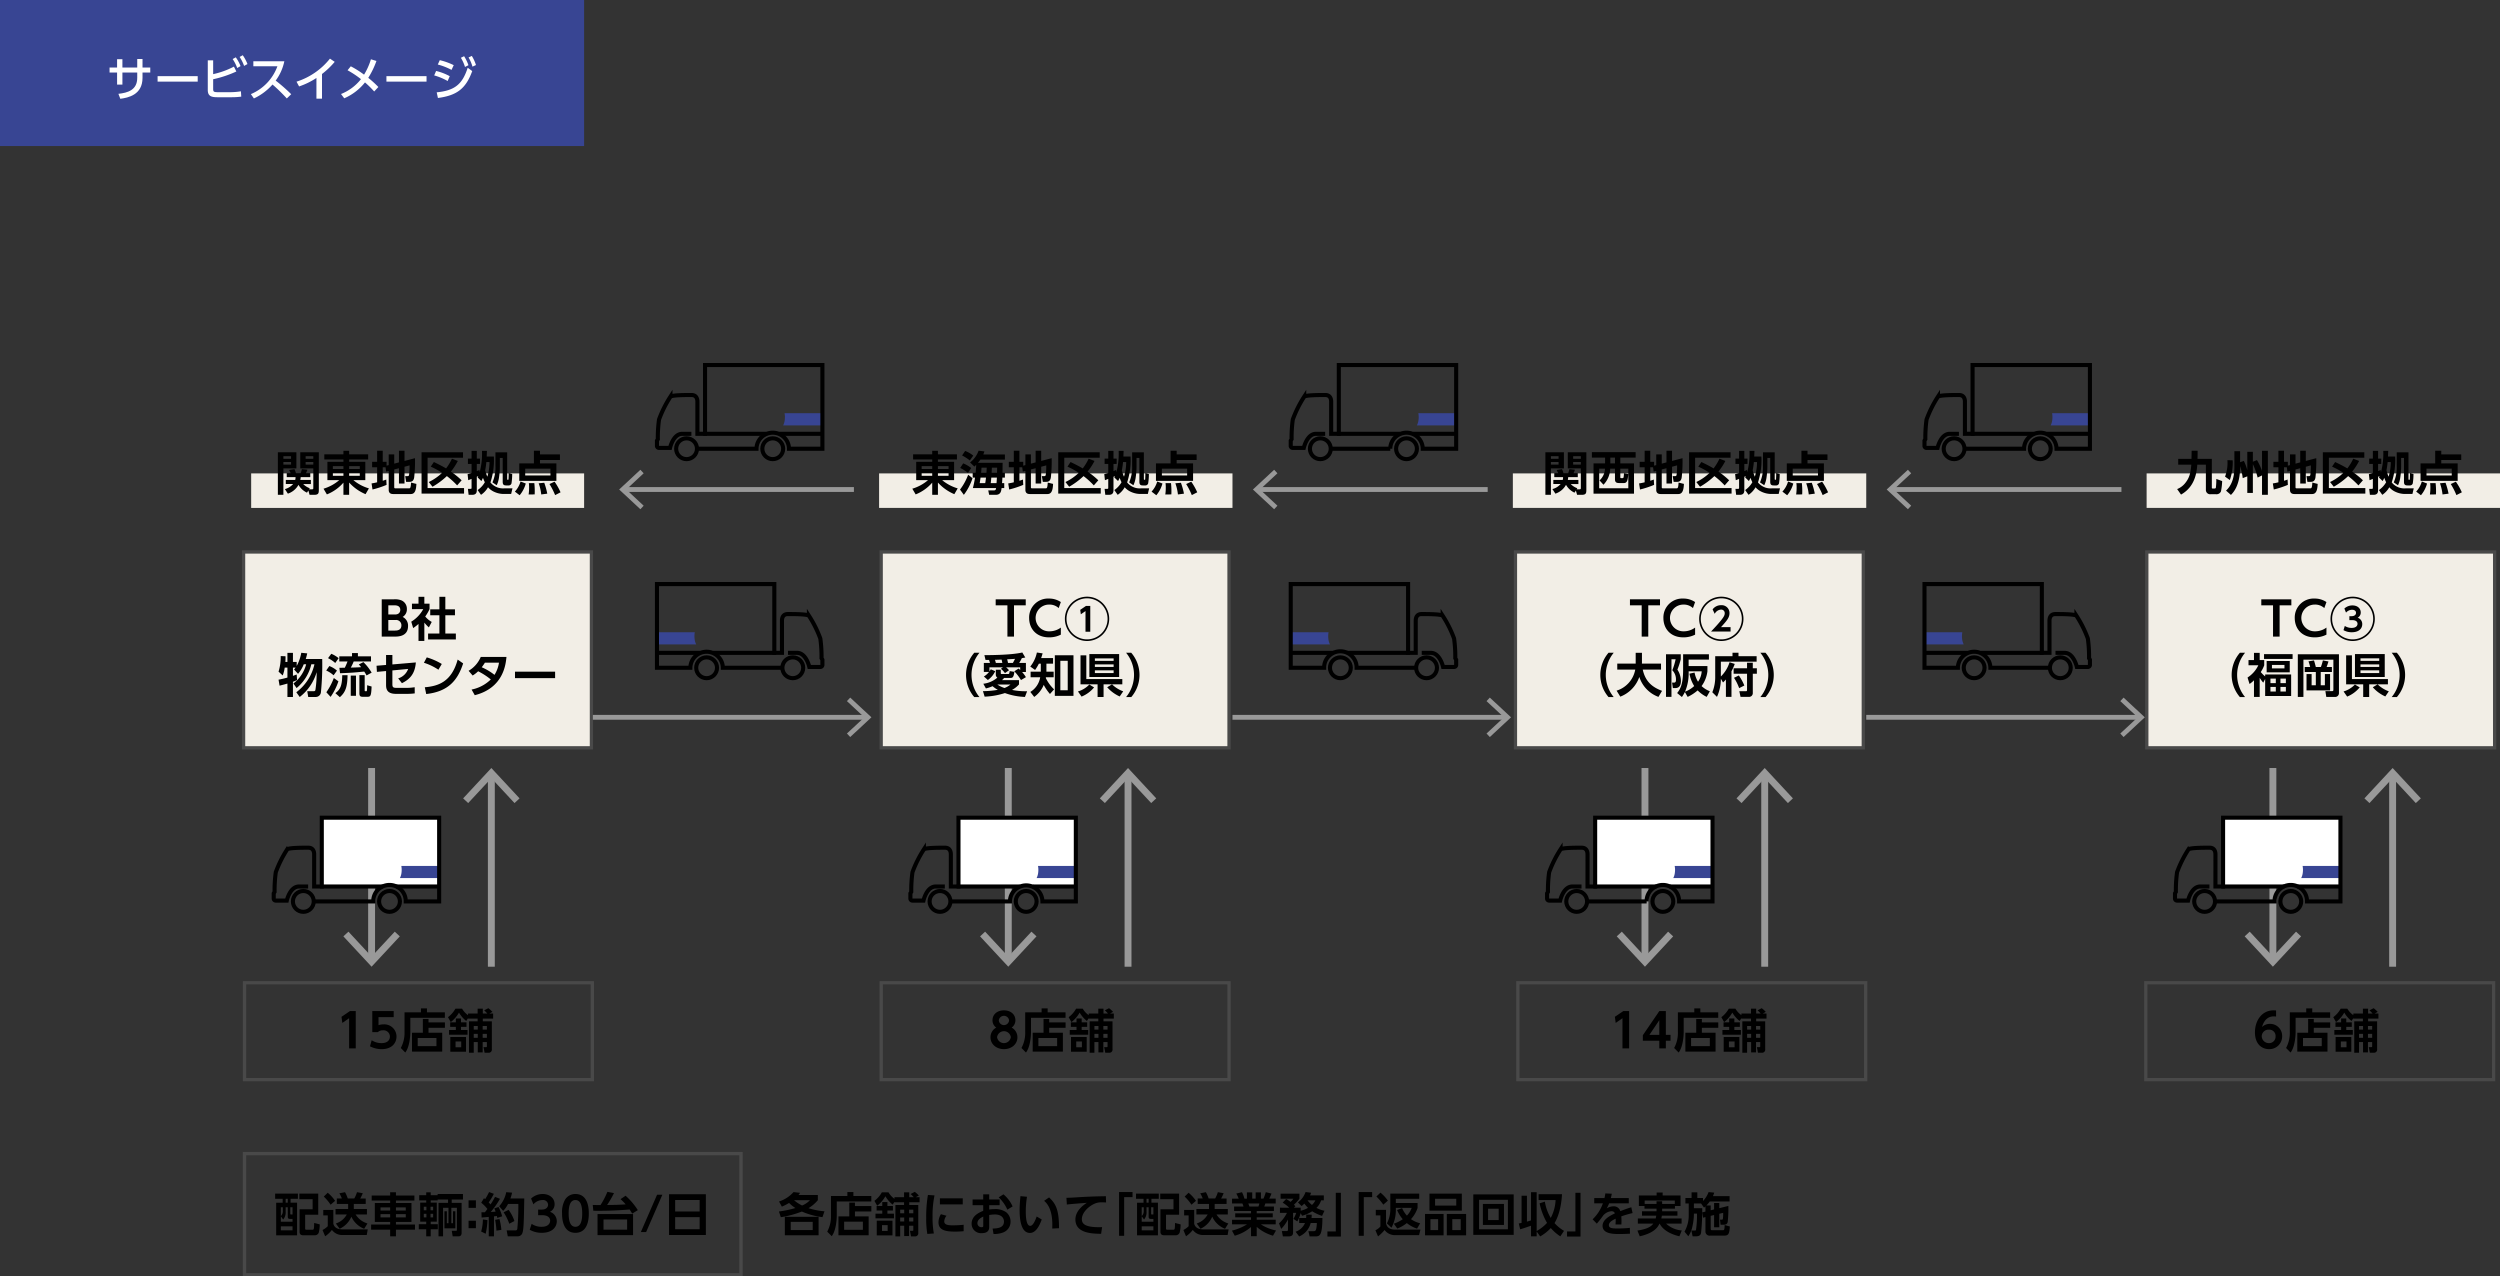 <svg xmlns="http://www.w3.org/2000/svg" viewBox="0 0 856 437.073"><rect x="0" y="0" width="856" height="437.073" fill="#333333" stroke="none"/><title>img_case04</title><g id="レイヤー_2" data-name="レイヤー 2"><g id="レイヤー_1-2" data-name="レイヤー 1"><rect x="83.406" y="189" width="119.094" height="67.049" fill="#f2eee6"/><rect x="301.721" y="189" width="119.094" height="67.049" fill="#f2eee6"/><rect x="518.894" y="189" width="119.094" height="67.049" fill="#f2eee6"/><rect x="735.066" y="189" width="119.094" height="67.049" fill="#f2eee6"/><rect x="83.406" y="189" width="119.094" height="67.049" fill="none" stroke="#494949" stroke-miterlimit="10" stroke-width="1.119"/><rect x="301.721" y="189" width="119.094" height="67.049" fill="none" stroke="#494949" stroke-miterlimit="10" stroke-width="1.119"/><rect x="518.894" y="189" width="119.094" height="67.049" fill="none" stroke="#494949" stroke-miterlimit="10" stroke-width="1.119"/><rect x="735.066" y="189" width="119.094" height="67.049" fill="none" stroke="#494949" stroke-miterlimit="10" stroke-width="1.119"/><line x1="86" y1="168.004" x2="200" y2="168.008" fill="none" stroke="#f2eee6" stroke-miterlimit="10" stroke-width="11.811"/><line x1="422" y1="168" x2="301" y2="168" fill="none" stroke="#f2eee6" stroke-miterlimit="10" stroke-width="11.811"/><line x1="639" y1="168" x2="518" y2="168" fill="none" stroke="#f2eee6" stroke-miterlimit="10" stroke-width="11.811"/><line x1="856" y1="168" x2="735" y2="168" fill="none" stroke="#f2eee6" stroke-miterlimit="10" stroke-width="11.811"/><line x1="292.38" y1="167.607" x2="213.792" y2="167.607" fill="none" stroke="#999" stroke-miterlimit="10" stroke-width="1.652"/><polygon points="219.265 160.851 220.392 162.061 214.426 167.605 220.392 173.152 219.265 174.362 212 167.605 219.265 160.851" fill="#999"/><path d="M268.155,145.646h13.434v-4.158H268.635a7.332,7.332,0,0,1,.073,2.208A5.466,5.466,0,0,1,268.155,145.646Z" fill="#384593"/><circle cx="235.081" cy="153.645" r="3.566" fill="none" stroke="#000" stroke-miterlimit="10" stroke-width="1.399"/><circle cx="264.589" cy="153.645" r="3.566" fill="none" stroke="#000" stroke-miterlimit="10" stroke-width="1.399"/><path d="M238.626,153.645h20.399a5.564,5.564,0,0,1,11.127,0h11.437V124.982h-40.185v23.555h-2.613V137.53c0-1.278-.568-2.273-1.988-2.273s-6.64-.035-7.244.568a38.941,38.941,0,0,0-3.906,7.812,45.774,45.774,0,0,0-.414,6.747l-.296.497V152.717a.709.709,0,0,0,.71.649h3.762s1.067-4.829,4.192-4.829h3.125" fill="none" stroke="#000" stroke-miterlimit="10" stroke-width="1.399"/><line x1="240.775" y1="148.537" x2="262.381" y2="148.537" fill="none" stroke="#000" stroke-miterlimit="10" stroke-width="1.399"/><line x1="266.796" y1="148.537" x2="281.589" y2="148.537" fill="none" stroke="#000" stroke-miterlimit="10" stroke-width="1.399"/><line x1="203" y1="245.607" x2="296.589" y2="245.607" fill="none" stroke="#999" stroke-miterlimit="10" stroke-width="1.652"/><polygon points="291.115 252.364 289.988 251.154 295.955 245.609 289.988 240.063 291.115 238.853 298.38 245.609 291.115 252.364" fill="#999"/><line x1="422" y1="245.607" x2="515.589" y2="245.607" fill="none" stroke="#999" stroke-miterlimit="10" stroke-width="1.652"/><polygon points="510.115 252.364 508.988 251.154 514.955 245.609 508.988 240.063 510.115 238.853 517.38 245.609 510.115 252.364" fill="#999"/><line x1="639" y1="245.607" x2="732.589" y2="245.607" fill="none" stroke="#999" stroke-miterlimit="10" stroke-width="1.652"/><polygon points="727.115 252.364 725.988 251.154 731.955 245.609 725.988 240.063 727.115 238.853 734.38 245.609 727.115 252.364" fill="#999"/><rect width="200" height="50" fill="#384593"/><path d="M51.454,23.131v1.713H48.797v1.809c0,5.875-4.978,6.819-7.603,7.172L40.538,32.127c3.105-.352,6.451-1.232,6.451-5.475V24.844H41.914V28.958h-1.825V24.844H37.512V23.131h2.577V20.266h1.825v2.865h5.074V20.202h1.809v2.929Z" fill="#fff"/><path d="M67.694,26.076v1.873H53.96v-1.873Z" fill="#fff"/><path d="M72.985,25.389a28.626,28.626,0,0,0,7.107-2.577l.833,1.665a37.624,37.624,0,0,1-7.939,2.656v3.281c0,1.025.224,1.152,1.809,1.152h4.129a23.068,23.068,0,0,0,3.569-.304l.112,1.825a24.971,24.971,0,0,1-3.313.207H74.49c-2.097,0-3.346-.352-3.346-2.48V20.666h1.841ZM80.732,19.626a13.522,13.522,0,0,1,1.633,3.009l-1.152.656a13.207,13.207,0,0,0-1.553-3.072Zm2.385-.72a13.742,13.742,0,0,1,1.617,3.025l-1.153.64a13.442,13.442,0,0,0-1.537-3.073Z" fill="#fff"/><path d="M97.357,20.986A16.973,16.973,0,0,1,94.396,27.598a57.967,57.967,0,0,1,5.314,4.658l-1.505,1.456a57.76,57.76,0,0,0-4.898-4.771,19.429,19.429,0,0,1-6.371,4.771l-1.041-1.489a16.442,16.442,0,0,0,9.092-9.539H86.745V20.986Z" fill="#fff"/><path d="M110.251,33.792h-1.904V26.701a25.875,25.875,0,0,1-5.938,2.896l-.88-1.633a23.885,23.885,0,0,0,11.445-7.891l1.633,1.104a28.26,28.26,0,0,1-4.354,4.161Z" fill="#fff"/><path d="M120.106,22.699a32.493,32.493,0,0,1,4.545,2.865,22.572,22.572,0,0,0,2.354-5.266l1.889.576a28.651,28.651,0,0,1-2.801,5.777,35.658,35.658,0,0,1,3.457,3.138l-1.425,1.536a33.739,33.739,0,0,0-3.153-3.104,18.469,18.469,0,0,1-7.106,5.442l-1.105-1.473a16.42,16.42,0,0,0,6.835-5.09,33.317,33.317,0,0,0-4.594-3.041Z" fill="#fff"/><path d="M146.046,26.076v1.873H132.313v-1.873Z" fill="#fff"/><path d="M153.275,27.741a20.637,20.637,0,0,0-4.61-1.921l.656-1.521a18.554,18.554,0,0,1,4.674,1.793Zm-3.746,3.874c6.115-.608,8.771-2.689,10.612-8.42l1.553,1.137c-2.192,6.051-5.266,8.355-11.748,9.22Zm5.074-7.684a21.671,21.671,0,0,0-4.706-1.841l.688-1.488a21.881,21.881,0,0,1,4.771,1.712Zm4.306-4.689a14.623,14.623,0,0,1,1.489,3.089l-1.185.593a13.596,13.596,0,0,0-1.409-3.138Zm2.642-.096a14.005,14.005,0,0,1,1.424,3.121l-1.2.56a12.891,12.891,0,0,0-1.345-3.153Z" fill="#fff"/><path d="M95.142,154.848H101.481v5.539H97.031v9.043H95.142Zm1.889,1.361v.88h2.625V156.209Zm0,1.984v.881h2.625v-.881Zm8.083,10.5a6.574,6.574,0,0,1-2.913-2.689,6.507,6.507,0,0,1-3.633,3.025l-1.024-1.568a5.592,5.592,0,0,0,2.817-1.729H97.863v-1.408h3.217a3.154,3.154,0,0,0,.112-.961H98.184V161.971h1.344c-.064-.096-.416-.848-.528-1.041l1.825-.287a8.554,8.554,0,0,1,.496,1.328h1.648a13.038,13.038,0,0,0,.4-1.328l1.889.191a8.234,8.234,0,0,1-.48,1.137h1.457v1.393h-3.281a6.953,6.953,0,0,1-.128.961h3.618v1.408h-2.641a6.142,6.142,0,0,0,2.257,1.44l-.224.368h.96c.448,0,.48-.128.48-.528v-6.626h-4.466v-5.539h6.354v12.885c0,1.137-.128,1.697-1.601,1.697h-1.569l-.416-1.473ZM104.65,156.209v.88h2.625V156.209Zm0,1.984v.881h2.625v-.881Z"/><path d="M126.06,157.328h-6.515v.785h5.538v6.274h-4.098a14.56,14.56,0,0,0,5.331,2.833l-1.153,1.984a15.826,15.826,0,0,1-5.618-3.984v4.209h-1.953V165.252a14.655,14.655,0,0,1-5.667,4.033l-1.152-1.952a14.748,14.748,0,0,0,5.394-2.945h-4.065v-6.274h5.49v-.785H111.046v-1.775h6.547v-1.201h1.953v1.201h6.515Zm-12.085,3.25h3.618v-.977H113.975Zm0,2.337h3.618v-.977H113.975Zm5.57-3.313v.977h3.649v-.977Zm0,2.337v.977h3.649v-.977Z"/><path d="M132.008,160.002h-.96v4.609c.56-.176.816-.256,1.216-.416l.096,1.825a31.963,31.963,0,0,1-4.818,1.585l-.32-2.082a18.588,18.588,0,0,0,1.905-.383V160.002h-1.712v-1.889h1.712v-3.777h1.921v3.777h1.312v1.328l.736-.191v-3.666h1.889v3.17l1.617-.433v-3.985h1.905v3.489l3.585-.944a50.477,50.477,0,0,1-.272,6.547c-.08.544-.288,1.553-1.553,1.553h-1.216l-.32-1.953h.768c.336,0,.464-.064.561-.4a21.485,21.485,0,0,0,.176-3.281l-1.729.465v5.746h-1.905v-5.234l-1.617.416v6.082c0,.305.096.385.448.385h4.514c.497,0,.688,0,.8-1.969l1.825.447c-.096,2.322-.576,3.475-1.92,3.475h-6.019c-1.232,0-1.537-.689-1.537-1.441V161.25l-.88.225Z"/><path d="M158.54,154.848v1.889H146.407v10.373h12.485v1.904H144.342v-14.166Zm-1.776,2.978a21.717,21.717,0,0,1-2.369,3.649,29.76,29.76,0,0,1,3.666,2.977l-1.537,1.745a28.098,28.098,0,0,0-3.521-3.185,25.339,25.339,0,0,1-4.914,3.648l-1.28-1.616a17.058,17.058,0,0,0,4.562-3.153,27.299,27.299,0,0,0-3.874-2.113l1.057-1.584c2.305,1.104,3.521,1.793,4.178,2.193a17.157,17.157,0,0,0,2.017-3.33Z"/><path d="M163.543,167.797a8.269,8.269,0,0,0,2.465-2.673,14.065,14.065,0,0,1-.64-1.52,7.895,7.895,0,0,1-.544,1.104l-1.281-1.233c.112-.223.128-.256.224-.463a3.918,3.918,0,0,1-.512.224v4.61c0,.783-.208,1.584-1.601,1.584H160.454l-.24-2.049h.896c.288,0,.353-.08.353-.352v-3.058c-.736.288-.816.319-1.137.448l-.224-2.064c.64-.193.88-.257,1.361-.417v-3.089h-1.249v-1.824h1.249v-2.658h1.792v2.658h1.088v1.824h-1.088v2.449c.24-.096.368-.145.896-.369l.08.816a24.77,24.77,0,0,0,.8-7.379H166.729c-.016.256-.064,1.457-.08,1.953h2.449a24.599,24.599,0,0,1-1.168,8.867,5.533,5.533,0,0,0,4.85,2.018h2.689L175.02,169.125h-2.064a7.92,7.92,0,0,1-3.81-.752,6.163,6.163,0,0,1-2.049-1.536,7.592,7.592,0,0,1-2.401,2.593Zm2.977-9.588a23.472,23.472,0,0,1-.4,2.801,14.006,14.006,0,0,0,.736,2.209,17.107,17.107,0,0,0,.752-5.01Zm7.139-3.329v9.075c0,.145,0,.32.176.32.24,0,.272,0,.289-.288.016-.353.064-1.345.048-2.049l1.201.368a20.024,20.024,0,0,1-.24,3.201,1.003,1.003,0,0,1-1.088.705h-.769c-1.041,0-1.152-.593-1.152-1.297v-8.115h-.977v3.01a26.189,26.189,0,0,1-.272,3.553,8.975,8.975,0,0,1-.8,2.785l-1.457-.977a12.599,12.599,0,0,0,1.024-5.65v-4.642Z"/><path d="M176.294,168.325a8.446,8.446,0,0,0,1.937-3.458l1.792.689a10.547,10.547,0,0,1-2.097,4.018Zm15.43-10.82h-6.834v1.169h5.618v5.971H177.798v-5.971h5.01v-4.338h2.081v1.248h6.834Zm-3.249,2.978h-8.644v2.32h8.644ZM181,169.318a15.871,15.871,0,0,0,.16-2.434,10.419,10.419,0,0,0-.08-1.457h1.873a24.861,24.861,0,0,1,.144,2.897c0,.384-.016.656-.032.96Zm4.322-.017a16.785,16.785,0,0,0-.88-3.825l1.905-.176a24.186,24.186,0,0,1,1.04,3.729Zm4.754.224a24.221,24.221,0,0,0-1.937-3.793l1.745-.801a21.052,21.052,0,0,1,2.049,3.634Z"/><path d="M327.66,157.328h-6.515v.785h5.538v6.274h-4.098a14.56,14.56,0,0,0,5.331,2.833l-1.153,1.984a15.826,15.826,0,0,1-5.618-3.984v4.209h-1.953V165.252a14.655,14.655,0,0,1-5.667,4.033L312.374,167.333a14.748,14.748,0,0,0,5.394-2.945h-4.065v-6.274h5.49v-.785H312.646v-1.775h6.547v-1.201h1.953v1.201h6.515Zm-12.085,3.25h3.618v-.977H315.575Zm0,2.337h3.618v-.977H315.575Zm5.57-3.313v.977h3.649v-.977Zm0,2.337v.977h3.649v-.977Z"/><path d="M328.71,167.637a19.551,19.551,0,0,0,2.785-5.09l1.504,1.201a19.716,19.716,0,0,1-2.977,5.682Zm2.721-5.714a12.881,12.881,0,0,0-2.657-1.696l1.024-1.569a10.705,10.705,0,0,1,2.737,1.601Zm.64-4.258a14.758,14.758,0,0,0-2.657-1.713l1.057-1.552A10.413,10.413,0,0,1,333.24,156Zm11.221.8c0,.416-.032,3.234-.048,3.426h.833v1.648h-.864c0,.592-.096,1.665-.112,1.889h.752v1.682h-.913c-.112.992-.272,2.32-2,2.32h-2.257l-.304-1.521h1.937c.561,0,.672-.24.736-.8h-7.939a34.718,34.718,0,0,0,.736-3.57h-.8v-1.648h1.008c.096-1.088.144-1.697.192-2.753-.208.224-.32.336-.624.624l-1.473-1.424a8.708,8.708,0,0,0,2.913-4.018l2.001.239c-.112.353-.192.561-.384,1.057h7.395V157.377h-8.388c-.384.528-.56.752-.848,1.088Zm-5.955,6.963c.096-.496.112-.64.272-1.889h-1.873c-.16,1.121-.176,1.217-.288,1.889Zm.416-3.537c.048-.608.064-.896.096-1.761h-1.777c-.048.736-.08,1.073-.144,1.761Zm3.458,3.537c.064-.816.08-1.137.128-1.889H339.418c-.064.849-.112,1.217-.192,1.889Zm.176-3.537c.016-.816.016-.944.032-1.761h-1.809c0,.24-.08,1.473-.08,1.761Z"/><path d="M350.008,160.002h-.96v4.609c.56-.176.816-.256,1.216-.416l.096,1.825a31.963,31.963,0,0,1-4.818,1.585l-.32-2.082a18.588,18.588,0,0,0,1.905-.383V160.002h-1.712v-1.889h1.712v-3.777h1.921v3.777h1.312v1.328l.736-.191v-3.666h1.889v3.17l1.617-.433v-3.985h1.905v3.489l3.585-.944a50.477,50.477,0,0,1-.272,6.547c-.08.544-.288,1.553-1.553,1.553h-1.216l-.32-1.953h.768c.336,0,.464-.064.561-.4a21.485,21.485,0,0,0,.176-3.281l-1.729.465v5.746h-1.905v-5.234l-1.617.416v6.082c0,.305.096.385.448.385h4.514c.497,0,.688,0,.8-1.969l1.825.447c-.096,2.322-.576,3.475-1.92,3.475h-6.019c-1.232,0-1.537-.689-1.537-1.441V161.25l-.88.225Z"/><path d="M376.54,154.848v1.889H364.407v10.373h12.485v1.904H362.342v-14.166Zm-1.776,2.978a21.717,21.717,0,0,1-2.369,3.649,29.76,29.76,0,0,1,3.666,2.977l-1.537,1.745a28.098,28.098,0,0,0-3.521-3.185,25.339,25.339,0,0,1-4.914,3.648l-1.28-1.616a17.058,17.058,0,0,0,4.562-3.153,27.299,27.299,0,0,0-3.874-2.113l1.057-1.584c2.305,1.104,3.521,1.793,4.178,2.193a17.157,17.157,0,0,0,2.017-3.33Z"/><path d="M381.543,167.797a8.269,8.269,0,0,0,2.465-2.673,14.065,14.065,0,0,1-.64-1.52,7.895,7.895,0,0,1-.544,1.104l-1.281-1.233c.112-.223.128-.256.224-.463a3.918,3.918,0,0,1-.512.224v4.61c0,.783-.208,1.584-1.601,1.584H378.454l-.24-2.049h.896c.288,0,.353-.08.353-.352v-3.058c-.736.288-.816.319-1.137.448l-.224-2.064c.64-.193.88-.257,1.361-.417v-3.089h-1.249v-1.824h1.249v-2.658h1.792v2.658h1.088v1.824h-1.088v2.449c.24-.096.368-.145.896-.369l.08.816a24.77,24.77,0,0,0,.8-7.379H384.729c-.016.256-.064,1.457-.08,1.953h2.449a24.599,24.599,0,0,1-1.168,8.867,5.533,5.533,0,0,0,4.85,2.018h2.689L393.02,169.125h-2.064a7.92,7.92,0,0,1-3.81-.752,6.163,6.163,0,0,1-2.049-1.536,7.592,7.592,0,0,1-2.401,2.593Zm2.977-9.588a23.472,23.472,0,0,1-.4,2.801,14.006,14.006,0,0,0,.736,2.209,17.107,17.107,0,0,0,.752-5.01Zm7.139-3.329v9.075c0,.145,0,.32.176.32.24,0,.272,0,.289-.288.016-.353.064-1.345.048-2.049l1.201.368a20.024,20.024,0,0,1-.24,3.201,1.003,1.003,0,0,1-1.088.705h-.769c-1.041,0-1.152-.593-1.152-1.297v-8.115h-.977v3.01a26.189,26.189,0,0,1-.272,3.553,8.975,8.975,0,0,1-.8,2.785l-1.457-.977a12.599,12.599,0,0,0,1.024-5.65v-4.642Z"/><path d="M394.294,168.325a8.446,8.446,0,0,0,1.937-3.458l1.792.689a10.547,10.547,0,0,1-2.097,4.018Zm15.43-10.82h-6.834v1.169h5.618v5.971H395.798v-5.971h5.01v-4.338h2.081v1.248h6.834Zm-3.249,2.978h-8.644v2.32h8.644ZM399,169.318a15.871,15.871,0,0,0,.16-2.434,10.419,10.419,0,0,0-.08-1.457h1.873a24.861,24.861,0,0,1,.144,2.897c0,.384-.016.656-.032.96Zm4.322-.017a16.785,16.785,0,0,0-.88-3.825l1.905-.176a24.186,24.186,0,0,1,1.04,3.729Zm4.754.224a24.221,24.221,0,0,0-1.937-3.793l1.745-.801a21.052,21.052,0,0,1,2.049,3.634Z"/><line x1="509.38" y1="167.607" x2="430.792" y2="167.607" fill="none" stroke="#999" stroke-miterlimit="10" stroke-width="1.652"/><polygon points="436.265 160.851 437.392 162.061 431.426 167.605 437.392 173.152 436.265 174.362 429 167.605 436.265 160.851" fill="#999"/><path d="M485.155,145.646h13.434v-4.158H485.635a7.332,7.332,0,0,1,.073,2.208A5.466,5.466,0,0,1,485.155,145.646Z" fill="#384593"/><circle cx="452.081" cy="153.645" r="3.566" fill="none" stroke="#000" stroke-miterlimit="10" stroke-width="1.399"/><circle cx="481.589" cy="153.645" r="3.566" fill="none" stroke="#000" stroke-miterlimit="10" stroke-width="1.399"/><path d="M455.627,153.645h20.399a5.564,5.564,0,0,1,11.127,0h11.437V124.982h-40.185v23.555h-2.613V137.53c0-1.278-.568-2.273-1.988-2.273s-6.64-.035-7.244.568a38.941,38.941,0,0,0-3.906,7.812,45.774,45.774,0,0,0-.414,6.747l-.296.497V152.717a.709.709,0,0,0,.71.649h3.762s1.067-4.829,4.192-4.829h3.125" fill="none" stroke="#000" stroke-miterlimit="10" stroke-width="1.399"/><line x1="457.775" y1="148.537" x2="479.381" y2="148.537" fill="none" stroke="#000" stroke-miterlimit="10" stroke-width="1.399"/><line x1="483.796" y1="148.537" x2="498.589" y2="148.537" fill="none" stroke="#000" stroke-miterlimit="10" stroke-width="1.399"/><line x1="726.38" y1="167.607" x2="647.792" y2="167.607" fill="none" stroke="#999" stroke-miterlimit="10" stroke-width="1.652"/><polygon points="653.265 160.851 654.392 162.061 648.426 167.605 654.392 173.152 653.265 174.362 646 167.605 653.265 160.851" fill="#999"/><path d="M702.155,145.646h13.434v-4.158H702.635a7.332,7.332,0,0,1,.073,2.208A5.466,5.466,0,0,1,702.155,145.646Z" fill="#384593"/><circle cx="669.081" cy="153.645" r="3.566" fill="none" stroke="#000" stroke-miterlimit="10" stroke-width="1.399"/><circle cx="698.589" cy="153.645" r="3.566" fill="none" stroke="#000" stroke-miterlimit="10" stroke-width="1.399"/><path d="M672.626,153.645h20.399a5.564,5.564,0,0,1,11.127,0h11.437V124.982h-40.185v23.555h-2.613V137.53c0-1.278-.568-2.273-1.988-2.273s-6.64-.035-7.244.568a38.941,38.941,0,0,0-3.906,7.812,45.774,45.774,0,0,0-.414,6.747l-.296.497V152.717a.709.709,0,0,0,.71.649h3.762s1.067-4.829,4.192-4.829h3.125" fill="none" stroke="#000" stroke-miterlimit="10" stroke-width="1.399"/><line x1="674.775" y1="148.537" x2="696.381" y2="148.537" fill="none" stroke="#000" stroke-miterlimit="10" stroke-width="1.399"/><line x1="700.796" y1="148.537" x2="715.589" y2="148.537" fill="none" stroke="#000" stroke-miterlimit="10" stroke-width="1.399"/><path d="M672.378,220.646H658.944v-4.158h12.954a7.332,7.332,0,0,0-.073,2.208A5.466,5.466,0,0,0,672.378,220.646Z" fill="#384593"/><circle cx="705.452" cy="228.645" r="3.566" fill="none" stroke="#000" stroke-miterlimit="10" stroke-width="1.399"/><circle cx="675.944" cy="228.645" r="3.566" fill="none" stroke="#000" stroke-miterlimit="10" stroke-width="1.399"/><path d="M701.906,228.645H681.508a5.564,5.564,0,0,0-11.127,0H658.944V199.982h40.185v23.555h2.613V212.53c0-1.278.568-2.273,1.988-2.273s6.64-.035,7.244.568a38.942,38.942,0,0,1,3.906,7.812,45.775,45.775,0,0,1,.414,6.747l.296.497V227.717a.709.709,0,0,1-.71.649h-3.762s-1.067-4.829-4.192-4.829h-3.125" fill="none" stroke="#000" stroke-miterlimit="10" stroke-width="1.399"/><line x1="699.758" y1="223.537" x2="678.152" y2="223.537" fill="none" stroke="#000" stroke-miterlimit="10" stroke-width="1.399"/><line x1="673.737" y1="223.537" x2="658.944" y2="223.537" fill="none" stroke="#000" stroke-miterlimit="10" stroke-width="1.399"/><path d="M455.378,220.646H441.944v-4.158h12.954a7.332,7.332,0,0,0-.073,2.208A5.466,5.466,0,0,0,455.378,220.646Z" fill="#384593"/><circle cx="488.452" cy="228.645" r="3.566" fill="none" stroke="#000" stroke-miterlimit="10" stroke-width="1.399"/><circle cx="458.944" cy="228.645" r="3.566" fill="none" stroke="#000" stroke-miterlimit="10" stroke-width="1.399"/><path d="M484.906,228.645H464.508a5.564,5.564,0,1,0-11.127,0H441.944V199.982h40.185v23.555h2.613V212.53c0-1.278.568-2.273,1.988-2.273s6.64-.035,7.244.568a38.942,38.942,0,0,1,3.906,7.812,45.775,45.775,0,0,1,.414,6.747l.296.497V227.717a.709.709,0,0,1-.71.649h-3.762s-1.067-4.829-4.192-4.829h-3.125" fill="none" stroke="#000" stroke-miterlimit="10" stroke-width="1.399"/><line x1="482.758" y1="223.537" x2="461.152" y2="223.537" fill="none" stroke="#000" stroke-miterlimit="10" stroke-width="1.399"/><line x1="456.737" y1="223.537" x2="441.944" y2="223.537" fill="none" stroke="#000" stroke-miterlimit="10" stroke-width="1.399"/><path d="M238.378,220.646H224.944v-4.158h12.954a7.332,7.332,0,0,0-.073,2.208A5.466,5.466,0,0,0,238.378,220.646Z" fill="#384593"/><circle cx="271.452" cy="228.645" r="3.566" fill="none" stroke="#000" stroke-miterlimit="10" stroke-width="1.399"/><circle cx="241.944" cy="228.645" r="3.566" fill="none" stroke="#000" stroke-miterlimit="10" stroke-width="1.399"/><path d="M267.906,228.645H247.508a5.564,5.564,0,0,0-11.127,0H224.944V199.982h40.185v23.555h2.613V212.53c0-1.278.568-2.273,1.988-2.273s6.64-.035,7.244.568a38.942,38.942,0,0,1,3.906,7.812,45.775,45.775,0,0,1,.414,6.747l.296.497V227.717a.709.709,0,0,1-.71.649h-3.762s-1.067-4.829-4.192-4.829h-3.125" fill="none" stroke="#000" stroke-miterlimit="10" stroke-width="1.399"/><line x1="265.758" y1="223.537" x2="244.152" y2="223.537" fill="none" stroke="#000" stroke-miterlimit="10" stroke-width="1.399"/><line x1="239.737" y1="223.537" x2="224.944" y2="223.537" fill="none" stroke="#000" stroke-miterlimit="10" stroke-width="1.399"/><path d="M745.454,167.461a6.659,6.659,0,0,0,2.833-2.145c1.505-1.889,1.809-3.714,2.017-6.211h-4.482v-2h4.546c0-.385.048-2.322.048-2.77h2.049c0,.88,0,1.297-.032,2.77h4.898v9.779c0,.256,0,.385.32.385h.576c.272,0,.416-.08.48-.257a22.526,22.526,0,0,0,.16-3.025l2.0.736a20.93,20.93,0,0,1-.4,3.489,1.612,1.612,0,0,1-1.713,1.009h-1.809a1.456,1.456,0,0,1-1.649-1.521v-8.596H752.353c-.192,2.337-.608,7.459-5.57,10.244Z"/><path d="M764.479,157.617a18.597,18.597,0,0,1-.977,6.754L761.854,163.188a13.242,13.242,0,0,0,.816-5.635Zm2.529.656,1.281-.465a16.065,16.065,0,0,1,1.185,3.201v-6.307h1.905v3.395l1.408-.561a20.195,20.195,0,0,1,1.729,3.729v-6.915h2v15.078h-2v-6.643l-1.505.736a23.766,23.766,0,0,0-1.632-4.609v9.875h-1.905v-5.682l-1.569.607a19.713,19.713,0,0,0-.896-4.098v.337c0,6.29-2.353,8.708-3.137,9.508l-1.681-1.473c1.777-1.649,2.865-4.13,2.865-8.132v-5.361h1.953Z"/><path d="M783.008,160.002h-.96v4.609c.56-.176.816-.256,1.216-.416l.096,1.825a31.963,31.963,0,0,1-4.818,1.585l-.32-2.082a18.588,18.588,0,0,0,1.905-.383V160.002h-1.712v-1.889h1.712v-3.777h1.921v3.777h1.312v1.328l.736-.191v-3.666h1.889v3.17l1.617-.433v-3.985h1.905v3.489l3.585-.944a50.477,50.477,0,0,1-.272,6.547c-.08.544-.288,1.553-1.553,1.553h-1.216l-.32-1.953h.768c.336,0,.464-.064.561-.4a21.485,21.485,0,0,0,.176-3.281l-1.729.465v5.746h-1.905v-5.234l-1.617.416v6.082c0,.305.096.385.448.385h4.514c.497,0,.688,0,.8-1.969l1.825.447c-.096,2.322-.576,3.475-1.92,3.475h-6.019c-1.232,0-1.537-.689-1.537-1.441V161.25l-.88.225Z"/><path d="M809.54,154.848v1.889H797.407v10.373h12.485v1.904H795.342v-14.166Zm-1.776,2.978a21.717,21.717,0,0,1-2.369,3.649,29.76,29.76,0,0,1,3.666,2.977l-1.537,1.745a28.098,28.098,0,0,0-3.521-3.185,25.339,25.339,0,0,1-4.914,3.648l-1.28-1.616a17.058,17.058,0,0,0,4.562-3.153,27.299,27.299,0,0,0-3.874-2.113l1.057-1.584c2.305,1.104,3.521,1.793,4.178,2.193a17.157,17.157,0,0,0,2.017-3.33Z"/><path d="M814.543,167.797a8.269,8.269,0,0,0,2.465-2.673,14.065,14.065,0,0,1-.64-1.52,7.895,7.895,0,0,1-.544,1.104l-1.281-1.233c.112-.223.128-.256.224-.463a3.918,3.918,0,0,1-.512.224v4.61c0,.783-.208,1.584-1.601,1.584H811.454l-.24-2.049h.896c.288,0,.353-.08.353-.352v-3.058c-.736.288-.816.319-1.137.448l-.224-2.064c.64-.193.88-.257,1.361-.417v-3.089h-1.249v-1.824h1.249v-2.658h1.792v2.658h1.088v1.824h-1.088v2.449c.24-.096.368-.145.896-.369l.08.816a24.77,24.77,0,0,0,.8-7.379H817.729c-.016.256-.064,1.457-.08,1.953h2.449a24.599,24.599,0,0,1-1.168,8.867,5.533,5.533,0,0,0,4.85,2.018h2.689L826.02,169.125h-2.064a7.92,7.92,0,0,1-3.81-.752,6.163,6.163,0,0,1-2.049-1.536,7.592,7.592,0,0,1-2.401,2.593Zm2.977-9.588a23.472,23.472,0,0,1-.4,2.801,14.006,14.006,0,0,0,.736,2.209,17.107,17.107,0,0,0,.752-5.01Zm7.139-3.329v9.075c0,.145,0,.32.176.32.24,0,.272,0,.289-.288.016-.353.064-1.345.048-2.049l1.201.368a20.024,20.024,0,0,1-.24,3.201,1.003,1.003,0,0,1-1.088.705h-.769c-1.041,0-1.152-.593-1.152-1.297v-8.115h-.977v3.01a26.189,26.189,0,0,1-.272,3.553,8.975,8.975,0,0,1-.8,2.785l-1.457-.977a12.599,12.599,0,0,0,1.024-5.65v-4.642Z"/><path d="M827.294,168.325a8.446,8.446,0,0,0,1.937-3.458l1.792.689a10.547,10.547,0,0,1-2.097,4.018Zm15.43-10.82h-6.834v1.169h5.618v5.971H828.798v-5.971h5.01v-4.338h2.081v1.248h6.834Zm-3.249,2.978h-8.644v2.32h8.644ZM832,169.318a15.871,15.871,0,0,0,.16-2.434,10.419,10.419,0,0,0-.08-1.457h1.873a24.861,24.861,0,0,1,.144,2.897c0,.384-.016.656-.032.96Zm4.322-.017a16.785,16.785,0,0,0-.88-3.825l1.905-.176a24.186,24.186,0,0,1,1.04,3.729Zm4.754.224a24.221,24.221,0,0,0-1.937-3.793l1.745-.801a21.052,21.052,0,0,1,2.049,3.634Z"/><path d="M529.142,154.848H535.481v5.539h-4.45v9.043h-1.889Zm1.889,1.361v.88h2.625V156.209Zm0,1.984v.881h2.625v-.881Zm8.083,10.5a6.574,6.574,0,0,1-2.913-2.689,6.507,6.507,0,0,1-3.633,3.025l-1.024-1.568a5.592,5.592,0,0,0,2.817-1.729h-2.497v-1.408h3.217a3.154,3.154,0,0,0,.112-.961h-3.009V161.971h1.344c-.064-.096-.416-.848-.528-1.041l1.825-.287a8.554,8.554,0,0,1,.496,1.328h1.648a13.038,13.038,0,0,0,.4-1.328l1.889.191a8.234,8.234,0,0,1-.48,1.137h1.457v1.393h-3.281a6.953,6.953,0,0,1-.128.961h3.618v1.408h-2.641a6.142,6.142,0,0,0,2.257,1.44l-.224.368h.96c.448,0,.48-.128.48-.528v-6.626h-4.466v-5.539h6.354v12.885c0,1.137-.128,1.697-1.601,1.697h-1.569l-.416-1.473ZM538.65,156.209v.88h2.625V156.209Zm0,1.984v.881h2.625v-.881Z"/><path d="M560.044,156.688h-5.25v1.969h4.69V169.029H545.622V158.657h3.954v-1.969H545.062v-1.872H560.044ZM547.687,164.5a5.837,5.837,0,0,0,1.873-4.033h-2.001v6.706h9.972V160.467H554.794v2.769c0,.353,0,.479.352.479h.368c.208,0,.352-.047.416-.352a12.224,12.224,0,0,0,.128-1.36l1.44.288c-.112,2.097-.368,3.105-1.473,3.105h-1.617c-.832,0-1.44-.192-1.44-1.266V160.467h-1.633a8.266,8.266,0,0,1-2.305,5.506Zm5.282-7.812h-1.601v1.969h1.601Z"/><path d="M566.008,160.002h-.96v4.609c.56-.176.816-.256,1.216-.416l.096,1.825a31.963,31.963,0,0,1-4.818,1.585l-.32-2.082a18.588,18.588,0,0,0,1.905-.383V160.002h-1.712v-1.889h1.712v-3.777h1.921v3.777h1.312v1.328l.736-.191v-3.666h1.889v3.17l1.617-.433v-3.985h1.905v3.489l3.585-.944a50.477,50.477,0,0,1-.272,6.547c-.08.544-.288,1.553-1.553,1.553h-1.216l-.32-1.953h.768c.336,0,.464-.064.561-.4a21.485,21.485,0,0,0,.176-3.281l-1.729.465v5.746h-1.905v-5.234l-1.617.416v6.082c0,.305.096.385.448.385h4.514c.497,0,.688,0,.8-1.969l1.825.447c-.096,2.322-.576,3.475-1.92,3.475h-6.019c-1.232,0-1.537-.689-1.537-1.441V161.25l-.88.225Z"/><path d="M592.54,154.848v1.889H580.407v10.373h12.485v1.904H578.342v-14.166Zm-1.776,2.978a21.717,21.717,0,0,1-2.369,3.649,29.76,29.76,0,0,1,3.666,2.977l-1.537,1.745a28.098,28.098,0,0,0-3.521-3.185,25.339,25.339,0,0,1-4.914,3.648l-1.28-1.616a17.058,17.058,0,0,0,4.562-3.153,27.299,27.299,0,0,0-3.874-2.113l1.057-1.584c2.305,1.104,3.521,1.793,4.178,2.193a17.157,17.157,0,0,0,2.017-3.33Z"/><path d="M597.543,167.797a8.269,8.269,0,0,0,2.465-2.673,14.065,14.065,0,0,1-.64-1.52,7.895,7.895,0,0,1-.544,1.104l-1.281-1.233c.112-.223.128-.256.224-.463a3.918,3.918,0,0,1-.512.224v4.61c0,.783-.208,1.584-1.601,1.584H594.454l-.24-2.049h.896c.288,0,.353-.08.353-.352v-3.058c-.736.288-.816.319-1.137.448l-.224-2.064c.64-.193.88-.257,1.361-.417v-3.089h-1.249v-1.824h1.249v-2.658h1.792v2.658h1.088v1.824h-1.088v2.449c.24-.096.368-.145.896-.369l.08.816a24.77,24.77,0,0,0,.8-7.379H600.729c-.016.256-.064,1.457-.08,1.953h2.449a24.599,24.599,0,0,1-1.168,8.867,5.533,5.533,0,0,0,4.85,2.018h2.689L609.02,169.125h-2.064a7.92,7.92,0,0,1-3.81-.752,6.163,6.163,0,0,1-2.049-1.536,7.592,7.592,0,0,1-2.401,2.593Zm2.977-9.588a23.472,23.472,0,0,1-.4,2.801,14.006,14.006,0,0,0,.736,2.209,17.107,17.107,0,0,0,.752-5.01Zm7.139-3.329v9.075c0,.145,0,.32.176.32.24,0,.272,0,.289-.288.016-.353.064-1.345.048-2.049l1.201.368a20.024,20.024,0,0,1-.24,3.201,1.003,1.003,0,0,1-1.088.705h-.769c-1.041,0-1.152-.593-1.152-1.297v-8.115h-.977v3.01a26.189,26.189,0,0,1-.272,3.553,8.975,8.975,0,0,1-.8,2.785l-1.457-.977a12.599,12.599,0,0,0,1.024-5.65v-4.642Z"/><path d="M610.294,168.325a8.446,8.446,0,0,0,1.937-3.458l1.792.689a10.547,10.547,0,0,1-2.097,4.018Zm15.43-10.82h-6.834v1.169h5.618v5.971H611.798v-5.971h5.01v-4.338h2.081v1.248h6.834Zm-3.249,2.978h-8.644v2.32h8.644ZM615,169.318a15.871,15.871,0,0,0,.16-2.434,10.419,10.419,0,0,0-.08-1.457h1.873a24.861,24.861,0,0,1,.144,2.897c0,.384-.016.656-.032.96Zm4.322-.017a16.785,16.785,0,0,0-.88-3.825l1.905-.176a24.186,24.186,0,0,1,1.04,3.729Zm4.754.224a24.221,24.221,0,0,0-1.937-3.793l1.745-.801a21.052,21.052,0,0,1,2.049,3.634Z"/><path d="M134.928,205.2a6.023,6.023,0,0,1,2.481.353,3.112,3.112,0,0,1,1.905,2.961,3.001,3.001,0,0,1-1.441,2.721,3.297,3.297,0,0,1,1.841,3.121c0,3.617-3.458,3.617-4.594,3.617h-4.418V205.2Zm-1.969,2.064v3.138h2.305c1.745,0,1.792-1.361,1.792-1.568,0-1.489-1.393-1.569-2.017-1.569Zm0,5.026v3.617h2.209c.752,0,2.273-.064,2.273-1.793a1.801,1.801,0,0,0-2.017-1.824Z"/><path d="M145.296,219.445h-2.001v-5.811a17.602,17.602,0,0,1-1.825,1.426l-.656-2.193a11.378,11.378,0,0,0,4.098-4.29H141.054v-1.872h2.241v-2.369h2.001v2.369h1.777v1.872a14.888,14.888,0,0,1-1.473,2.513,7.627,7.627,0,0,0,2.225,1.857l-.976,1.873a11.296,11.296,0,0,1-1.553-1.648Zm5.154-15.109h2.033V208.625h3.297v2.033h-3.297v6.274H156.084v2.017h-9.508v-2.017h3.874V210.658H147.312V208.625h3.137Z"/><path d="M101.456,237.029a16.44,16.44,0,0,0,6.21-9.588h-1.072a14.799,14.799,0,0,1-5.042,8.147l-1.088-1.553a12.196,12.196,0,0,0,4.37-6.595H104.001a11.202,11.202,0,0,1-1.953,3.281l-1.36-1.488a6.369,6.369,0,0,0,.528-.656h-.912v2.833c.528-.177.833-.304,1.28-.464l.128,1.889a11.93,11.93,0,0,1-1.409.592v5.219H98.415v-4.594c-1.393.399-2.049.56-2.689.72l-.352-2.049c.736-.144,1.809-.368,3.042-.72v-3.426h-.929a11.986,11.986,0,0,1-.688,2.705l-1.425-1.312a16.659,16.659,0,0,0,.736-5.33l1.649.063a17.284,17.284,0,0,1-.048,1.937H98.415v-3.089h1.889v3.089H101.584v1.393a14.745,14.745,0,0,0,1.569-4.514l2.033.192a18.239,18.239,0,0,1-.496,1.937h5.634a94.368,94.368,0,0,1-.432,11.301,1.789,1.789,0,0,1-1.793,1.697h-2.561l-.336-1.969h2.033c.368,0,.64-.017.752-.385a37.726,37.726,0,0,0,.432-6.146,16.64,16.64,0,0,1-5.794,8.5Z"/><path d="M112.766,228.05a8.569,8.569,0,0,1,2.609,1.568l-1.152,1.601a9.689,9.689,0,0,0-2.529-1.633Zm3.105,5.233a20.744,20.744,0,0,1-2.673,5.33l-1.457-1.584a21.577,21.577,0,0,0,2.561-4.882Zm-2.433-9.428a10.102,10.102,0,0,1,2.513,1.505l-1.168,1.649a9.996,9.996,0,0,0-2.465-1.649Zm5.57,7.332c-.08,3.857-.608,5.746-2.641,7.522l-1.537-1.376c1.697-1.232,2.305-2.609,2.353-6.146Zm6.499.08a14.434,14.434,0,0,0-.8-1.329c-3.506.368-4.562.433-8.275.576l-.224-1.856c.208,0,1.552-.032,1.856-.032a22.137,22.137,0,0,0,.929-2.146h-2.817V224.721h4.354v-1.121h2.017v1.121h4.482v1.76h-5.922a17.128,17.128,0,0,1-.993,2.098c.48,0,2.385-.049,3.538-.145-.4-.496-.528-.641-.8-.928l1.584-.801a17.97,17.97,0,0,1,2.817,3.602Zm-3.618.047v6.932h-1.792v-6.932Zm2.977-.144v5.09c0,.417.032.417.512.417.224,0,.256-.145.272-.385.032-.32.064-.816.064-1.664l1.521.432c-.128,3.393-.4,3.521-1.537,3.521h-1.473c-.912,0-1.168-.305-1.168-1.232V231.171Z"/><path d="M129.054,230.051l-.128-2.098,3.265-.271v-3.41h2.161v3.234l8.036-.688c-.288,3.505-1.665,5.586-4.77,7.106l-1.281-1.648a5.216,5.216,0,0,0,3.41-3.233l-5.395.513v4.705c0,1.105.288,1.266,1.569,1.266h3.474a17.364,17.364,0,0,0,2.593-.225l.016,2.113a20.245,20.245,0,0,1-2.529.16h-3.921c-3.233,0-3.361-1.89-3.361-3.122v-4.69Z"/><path d="M150.113,229.314a19.214,19.214,0,0,0-4.962-2.385l.977-1.842a21.601,21.601,0,0,1,5.138,2.258Zm-4.658,6.002c4.754-.384,9.204-1.969,11.252-9.476l1.873,1.312c-1.905,5.906-5.202,9.668-12.645,10.484Z"/><path d="M160.447,229.682a9.928,9.928,0,0,0,4.162-4.737h8.803c-.24,2.481-1.008,10.597-10.852,13.093l-1.088-1.936a13.01,13.01,0,0,0,6.579-3.458,23.271,23.271,0,0,0-4.338-2.802,10.417,10.417,0,0,1-1.873,1.457Zm5.586-2.785a16.294,16.294,0,0,1-1.088,1.569,19.719,19.719,0,0,1,4.37,2.608,10.865,10.865,0,0,0,1.537-4.178Z"/><path d="M190.068,229.971v2.225H176.334V229.971Z"/><path d="M347.196,217.973H344.939v-10.708h-4.018V205.2h10.292v2.064h-4.018Z"/><path d="M363.23,217.301a8.687,8.687,0,0,1-4.05.928c-4.45,0-6.803-3.072-6.803-6.609a6.48,6.48,0,0,1,6.803-6.676,7.186,7.186,0,0,1,4.05,1.201l-.736,2.064a4.635,4.635,0,0,0-3.313-1.2,4.579,4.579,0,1,0,.16,9.155,6.529,6.529,0,0,0,3.89-1.28Z"/><path d="M379.791,211.891a7.587,7.587,0,1,1-7.587-7.587A7.583,7.583,0,0,1,379.791,211.891Zm-14.614,0a7.027,7.027,0,1,0,7.027-7.027A7.037,7.037,0,0,0,365.178,211.891Zm6.659-4.418h1.473v8.836h-1.633V209.233l-1.601,1.104-.208-1.521Z"/><path d="M333.591,238.678a11.624,11.624,0,0,1,0-15.174h1.776a11.939,11.939,0,0,0,0,15.174Z"/><path d="M336.562,236.645a30.098,30.098,0,0,0,5.106-.447,9.24,9.24,0,0,1-1.809-1.249,11.998,11.998,0,0,1-2.289.769l-.88-1.601a9.028,9.028,0,0,0,4.802-2.097,1.151,1.151,0,0,1-.528-1.041v-1.664h1.697v1.137c0,.287.112.336.336.336h2.209c.352,0,.368-.112.512-1.009l1.601.257c-.224,1.824-.592,2.096-1.36,2.096h-2.161a5.831,5.831,0,0,1-.72.753h5.827v1.456a8.565,8.565,0,0,1-2.401,1.889,23.958,23.958,0,0,0,5.187.449l-.752,1.952a22.443,22.443,0,0,1-6.851-1.329,25.772,25.772,0,0,1-6.947,1.232Zm2.401-9.651c-.112-.384-.112-.416-.32-1.04-.608,0-.929.016-1.201.016l-.384-1.648c.8,0,9.076.031,12.981-.912l1.024,1.729c-.384.064-.512.096-1.185.208a13.682,13.682,0,0,1-.912,1.648h2.305V230.082H349.959a11.451,11.451,0,0,1,1.312,1.777l-1.681.992a18.045,18.045,0,0,0-2.289-3.01l1.473-.928c.288.256.4.352.544.496v-.912h-4.834a8.305,8.305,0,0,1,1.008.992l-1.393.977a7.874,7.874,0,0,0-1.393-1.473l.705-.496h-4.626v1.393a6.822,6.822,0,0,0,.464-.721l1.521.641a7.726,7.726,0,0,1-2.529,3.025l-1.36-1.201a6.422,6.422,0,0,0,1.761-1.553h-1.777v-3.089Zm4.242,0c-.112-.513-.144-.704-.256-1.152-1.232.048-1.376.063-2.273.08a11.118,11.118,0,0,1,.304,1.072Zm-1.729,7.379a9.711,9.711,0,0,0,2.465,1.2,6.837,6.837,0,0,0,2.049-1.2Zm5.33-7.379a15.63,15.63,0,0,0,.736-1.409c-.512.049-.736.064-2.689.16a12.326,12.326,0,0,1,.288,1.249Z"/><path d="M359.508,237.621A15.433,15.433,0,0,1,357.379,234.5a9.5,9.5,0,0,1-3.266,4.13l-1.328-1.712a7.213,7.213,0,0,0,3.377-5.027h-3.281v-1.904h3.49V227.233h-.656a17.533,17.533,0,0,1-1.297,2.161l-1.648-1.169a11.15,11.15,0,0,0,2.257-4.802l1.969.288c-.272.913-.336,1.12-.512,1.616h4.082v1.905h-2.273v2.753h2.481v1.904h-2.641a1.628,1.628,0,0,0-.048.272,13.103,13.103,0,0,0,2.833,3.874Zm8.051.641h-6.387V224.352h6.387Zm-1.969-12.005h-2.529v10.084h2.529Z"/><path d="M374.612,235.365a10.904,10.904,0,0,1-4.29,3.152l-1.232-1.76a8.855,8.855,0,0,0,3.89-2.369Zm1.201,3.281v-4.338h-5.842v-9.924h1.985v8.131h12.325v1.793h-6.418v4.338Zm-2.817-14.694h10.196v7.858h-10.196Zm1.889,1.473v.864h6.418v-.864Zm0,2.064v.864h6.418v-.864Zm0,2.033v.929h6.418v-.929Zm8.5,8.947a12.654,12.654,0,0,1-4.29-3.153l1.665-.992A10.575,10.575,0,0,0,384.584,236.709Z"/><path d="M385.57,238.678a11.937,11.937,0,0,0,0-15.174h1.761a11.601,11.601,0,0,1,.016,15.174Z"/><path d="M564.369,217.973h-2.257v-10.709h-4.018v-2.064h10.292v2.064h-4.018Z"/><path d="M580.403,217.301a8.7,8.7,0,0,1-4.05.928c-4.45,0-6.803-3.073-6.803-6.61a6.479,6.479,0,0,1,6.803-6.675,7.186,7.186,0,0,1,4.05,1.201l-.736,2.064a4.63,4.63,0,0,0-3.313-1.201,4.579,4.579,0,1,0,.16,9.156,6.528,6.528,0,0,0,3.89-1.281Z"/><path d="M596.964,211.891a7.587,7.587,0,1,1-7.587-7.588A7.582,7.582,0,0,1,596.964,211.891Zm-14.614,0a7.027,7.027,0,1,0,7.027-7.027A7.036,7.036,0,0,0,582.351,211.891Zm10.196,2.849v1.489h-6.674c1.408-1.489,2.561-2.738,3.521-3.954.896-1.137,1.153-1.681,1.153-2.306a1.197,1.197,0,0,0-1.249-1.248,2.602,2.602,0,0,0-2.177,1.457l-.72-1.521a3.537,3.537,0,0,1,2.897-1.439,2.677,2.677,0,0,1,2.881,2.721c0,1.584-.992,2.673-2.913,4.802Z"/><path d="M550.764,238.678a11.624,11.624,0,0,1,0-15.174h1.776a11.939,11.939,0,0,0,0,15.174Z"/><path d="M553.526,236.484a9.321,9.321,0,0,0,6.387-7.219h-6.163V227.217h6.307v-3.697h2.145v3.377c0,.049-.016.24-.016.32h6.546v2.049h-6.258c.928,4.289,3.473,6.099,6.61,7.283l-1.232,2.064a10.751,10.751,0,0,1-6.546-6.834,11.147,11.147,0,0,1-6.515,6.754Z"/><path d="M570.438,224.016h5.058v1.713a28.19,28.19,0,0,1-1.152,3.553,7.164,7.164,0,0,1,1.2,3.857c0,2.434-1.457,2.465-2.081,2.465h-.672l-.272-1.872h.576c.336,0,.752-.063.752-.864a4.46,4.46,0,0,0-1.248-3.377,22.332,22.332,0,0,0,1.136-3.762H572.311v12.885h-1.873Zm13.926,14.598a11.11,11.11,0,0,1-3.089-2.225,14.23,14.23,0,0,1-3.425,2.225l-.944-1.681a12.403,12.403,0,0,1-1.024,1.729l-1.633-1.361c1.376-1.664,2.049-3.697,2.049-8.083v-5.202h8.835v1.841h-6.947v2.208h6.435v1.793a10.734,10.734,0,0,1-2,5.059,9.05,9.05,0,0,0,2.833,1.777Zm-4.146-8.323a9.436,9.436,0,0,0,1.185,3.138,7.05,7.05,0,0,0,1.265-3.57h-4.482a16.091,16.091,0,0,1-1.232,6.979,9.43,9.43,0,0,0,3.137-1.937,11.816,11.816,0,0,1-1.617-4.242Z"/><path d="M590.953,232.659a12.363,12.363,0,0,1-.993,1.024l-.736-1.281a15.073,15.073,0,0,1-1.328,6.211l-1.601-1.584a13.615,13.615,0,0,0,.993-5.363v-6.994h5.922V223.487h2.049v1.185h6.21v1.889H589.224v5.074a11.754,11.754,0,0,0,2.978-4.883l1.777.577a17.892,17.892,0,0,1-1.121,2.513v8.771h-1.905Zm9.204-5.73v1.889h1.393v1.873h-1.393v6.595a1.272,1.272,0,0,1-1.28,1.328H595.962l-.416-1.937h2.225c.272,0,.416-.063.416-.464v-5.522h-4.594v-1.873h4.594v-1.889Zm-4.786,4.354a16.768,16.768,0,0,1,1.889,3.441l-1.777.896a16.225,16.225,0,0,0-1.761-3.537Z"/><path d="M602.743,238.678a11.937,11.937,0,0,0,0-15.174h1.761a11.6,11.6,0,0,1,.016,15.174Z"/><path d="M780.542,217.973h-2.257v-10.709H774.267v-2.064h10.292v2.064H780.542Z"/><path d="M796.575,217.301a8.7,8.7,0,0,1-4.05.928c-4.45,0-6.803-3.073-6.803-6.61a6.479,6.479,0,0,1,6.803-6.675,7.186,7.186,0,0,1,4.05,1.201l-.736,2.064a4.631,4.631,0,0,0-3.313-1.201,4.579,4.579,0,1,0,.16,9.156,6.528,6.528,0,0,0,3.89-1.281Z"/><path d="M813.137,211.891a7.587,7.587,0,1,1-7.587-7.588A7.582,7.582,0,0,1,813.137,211.891Zm-14.614,0a7.027,7.027,0,1,0,7.027-7.027A7.036,7.036,0,0,0,798.523,211.891Zm4.337,2.433a4.311,4.311,0,0,0,2.353.673c1.361,0,2.001-.641,2.001-1.426,0-.256-.08-1.248-1.889-1.248h-.896v-1.344h.784c.8,0,1.489-.385,1.489-1.137,0-.833-.8-1.057-1.312-1.057a2.766,2.766,0,0,0-2.113.977l-.561-1.393a3.993,3.993,0,0,1,2.769-1.072c1.761,0,2.833,1.072,2.833,2.416a1.968,1.968,0,0,1-1.057,1.793,2.244,2.244,0,0,1,1.569,2.241c0,1.345-1.008,2.737-3.602,2.737a5.588,5.588,0,0,1-2.817-.721Z"/><path d="M766.937,238.678a11.624,11.624,0,0,1,0-15.174h1.776a11.939,11.939,0,0,0,0,15.174Z"/><path d="M774.933,233.748a14.379,14.379,0,0,1-1.217-1.665v6.546h-1.953v-5.697a9.62,9.62,0,0,1-1.521,1.264l-.688-2.209A10.056,10.056,0,0,0,773.252,227.793h-3.361V226h1.873v-2.449h1.953V226H775.269v1.793a10.421,10.421,0,0,1-1.185,2.32,10.173,10.173,0,0,0,1.505,1.489v-.673h8.899v7.379h-8.899V232.467Zm10.052-8.132h-9.78V223.967h9.78Zm-.976,4.594h-7.907v-3.874h7.907Zm-4.77,2.146H777.398v1.553h1.841Zm0,2.849H777.398v1.568h1.841Zm2.961-7.522h-4.29v1.184h4.29Zm.48,4.674h-1.857v1.553h1.857Zm0,2.849h-1.857v1.568h1.857Z"/><path d="M786.771,224.016h14.085v13.221a1.31,1.31,0,0,1-1.488,1.393H796.519l-.304-1.984h2.273c.416,0,.464-.208.464-.496V225.872H788.692v12.757H786.771Zm2.369,4.354h1.857a15.007,15.007,0,0,0-.576-1.92l1.889-.32c.176.527.48,1.633.625,2.24h1.745a17.615,17.615,0,0,0,.672-2.24l1.92.352c-.192.625-.4,1.265-.64,1.889h1.809v1.729h-3.825v4.53h1.424v-3.825h1.777v5.586h-8.067v-5.586h1.745v3.825h1.441v-4.53h-3.794Z"/><path d="M807.957,235.364a10.905,10.905,0,0,1-4.29,3.153l-1.232-1.761a8.837,8.837,0,0,0,3.89-2.369Zm1.201,3.281v-4.338h-5.842v-9.924h1.985v8.132H817.625v1.792h-6.418v4.338Zm-2.817-14.694h10.196v7.859h-10.196Zm1.889,1.473v.865H814.648v-.865Zm0,2.064v.865H814.648v-.865Zm0,2.033v.929H814.648v-.929Zm8.5,8.947a12.633,12.633,0,0,1-4.29-3.152l1.665-.992a10.588,10.588,0,0,0,3.826,2.385Z"/><path d="M818.915,238.678a11.937,11.937,0,0,0,0-15.174h1.761a11.6,11.6,0,0,1,.016,15.174Z"/><path d="M119.808,346.2h2.001v12.772h-2.273V348.633l-2.321,1.617-.288-2.098Z"/><path d="M134.802,348.265h-5.202v2.753a5.145,5.145,0,0,1,1.665-.271,4.183,4.183,0,0,1,4.498,4.162c0,2.032-1.393,4.32-5.106,4.32a8.456,8.456,0,0,1-3.97-.976l.576-2.081a6.051,6.051,0,0,0,3.361.992c2.513,0,2.881-1.536,2.881-2.24a2.175,2.175,0,0,0-2.401-2.145,2.407,2.407,0,0,0-1.729.623H127.471V346.2h7.331Z"/><path d="M152.324,348.505H140.495v4.834c0,1.745-.352,5.33-1.729,7.043L137.23,358.829a10.85,10.85,0,0,0,1.28-5.507v-6.689h5.618v-1.361h2.065v1.361h6.13Zm-7.539,5.106v-4.723h1.937v1.186h5.618v1.855h-5.618v1.682h4.69v6.45H141.071v-6.45Zm4.658,1.793h-6.419v2.801h6.419Z"/><path d="M160.257,347.032h3.281v-1.665h1.777v1.665h1.537a9.782,9.782,0,0,0-1.072-1.089l1.424-.736a8.227,8.227,0,0,1,1.393,1.266l-1.056.56h1.312v1.729h-3.538v.943h3.089v9.508a1.086,1.086,0,0,1-1.185,1.249h-1.296l-.368-1.921h.88c.128,0,.272-.032.272-.24v-1.504h-1.44v3.537h-1.681v-3.537h-1.377v3.665h-1.632V349.705h2.961v-.943h-3.281v-.129l-.624.944a10.331,10.331,0,0,1-2.481-2.864,10.598,10.598,0,0,1-2.817,3.248l-.944-1.68a9.079,9.079,0,0,0,2.545-2.914h2.273a7.016,7.016,0,0,0,2.049,2.226Zm-4.178,5.65v-1.072h-1.937V350.041h1.937v-1.328h1.761V350.041h1.889v1.569h-1.889v1.072h2.241v1.601H153.758v-1.601Zm3.489,2.385V360.125h-5.378v-5.058Zm-1.648,1.536h-1.937v1.985h1.937Zm5.667-5.297h-1.377v1.232h1.377Zm0,2.688h-1.377v1.345h1.377Zm3.121-2.688h-1.44v1.232h1.44Zm0,2.688h-1.44v1.345h1.44Z"/><rect x="83.721" y="336.5" width="119.094" height="33.168" fill="none" stroke="#494949" stroke-miterlimit="10" stroke-width="1.119"/><line x1="168.236" y1="331" x2="168.236" y2="265.532" fill="none" stroke="#999" stroke-miterlimit="10" stroke-width="2.362"/><polygon points="177.897 273.359 176.167 274.971 168.238 266.438 160.307 274.971 158.577 273.359 168.238 262.97 177.897 273.359" fill="#999"/><line x1="127.236" y1="262.97" x2="127.236" y2="328.438" fill="none" stroke="#999" stroke-miterlimit="10" stroke-width="2.362"/><polygon points="117.575 320.611 119.305 319 127.234 327.532 135.165 319 136.895 320.611 127.234 331 117.575 320.611" fill="#999"/><rect x="110.5" y="279.5" width="40" height="24" fill="#fff"/><path d="M136.932,300.646H150.366v-4.158H137.412a7.332,7.332,0,0,1,.073,2.208A5.466,5.466,0,0,1,136.932,300.646Z" fill="#384593"/><circle cx="103.858" cy="308.645" r="3.566" fill="none" stroke="#000" stroke-miterlimit="10" stroke-width="1.399"/><circle cx="133.366" cy="308.645" r="3.566" fill="none" stroke="#000" stroke-miterlimit="10" stroke-width="1.399"/><path d="M107.403,308.645h20.399a5.564,5.564,0,1,1,11.127,0H150.366V279.982h-40.185v23.555h-2.613V292.53c0-1.278-.568-2.273-1.988-2.273s-6.64-.035-7.244.568a38.941,38.941,0,0,0-3.906,7.812,45.774,45.774,0,0,0-.414,6.747l-.296.497V307.717a.709.709,0,0,0,.71.649h3.762s1.067-4.829,4.192-4.829h3.125" fill="none" stroke="#000" stroke-miterlimit="10" stroke-width="1.399"/><line x1="109.552" y1="303.537" x2="131.158" y2="303.537" fill="none" stroke="#000" stroke-miterlimit="10" stroke-width="1.399"/><line x1="135.573" y1="303.537" x2="150.366" y2="303.537" fill="none" stroke="#000" stroke-miterlimit="10" stroke-width="1.399"/><path d="M348.362,355.18c0,2.417-2.097,4.049-4.61,4.049-2.513,0-4.61-1.632-4.61-4.049a3.737,3.737,0,0,1,1.969-3.33,3.028,3.028,0,0,1-1.281-2.528c0-1.905,1.521-3.378,3.922-3.378,2.337,0,3.921,1.426,3.921,3.378a3.071,3.071,0,0,1-1.28,2.528A3.738,3.738,0,0,1,348.362,355.18Zm-2.257-.064a2.378,2.378,0,0,0-4.706,0,2.376,2.376,0,0,0,4.706,0Zm-.592-5.714a1.77,1.77,0,0,0-3.521,0,1.769,1.769,0,0,0,3.521,0Z"/><path d="M364.844,348.505H353.016v4.834c0,1.745-.352,5.33-1.729,7.043l-1.537-1.553a10.85,10.85,0,0,0,1.28-5.507v-6.689h5.618v-1.361h2.065v1.361h6.13Zm-7.539,5.106v-4.723h1.937v1.186h5.618v1.855h-5.618v1.682h4.69v6.45H353.592v-6.45Zm4.658,1.793h-6.419v2.801h6.419Z"/><path d="M372.777,347.032h3.281v-1.665H377.835v1.665h1.537a9.782,9.782,0,0,0-1.072-1.089l1.424-.736a8.227,8.227,0,0,1,1.393,1.266l-1.056.56h1.312v1.729H377.835v.943h3.089v9.508a1.086,1.086,0,0,1-1.185,1.249h-1.296l-.368-1.921h.88c.128,0,.272-.032.272-.24v-1.504h-1.44v3.537h-1.681v-3.537h-1.377v3.665h-1.632V349.705h2.961v-.943h-3.281v-.129l-.624.944a10.344,10.344,0,0,1-2.481-2.864,10.585,10.585,0,0,1-2.817,3.248l-.944-1.68a9.079,9.079,0,0,0,2.545-2.914H370.728a7.016,7.016,0,0,0,2.049,2.226Zm-4.178,5.65v-1.072H366.663V350.041h1.937v-1.328h1.761V350.041h1.889v1.569h-1.889v1.072h2.241v1.601h-6.322v-1.601Zm3.489,2.385V360.125h-5.378v-5.058Zm-1.648,1.536h-1.937v1.985h1.937Zm5.667-5.297h-1.377v1.232h1.377Zm0,2.688h-1.377v1.345h1.377Zm3.121-2.688h-1.44v1.232h1.44Zm0,2.688h-1.44v1.345h1.44Z"/><rect x="301.721" y="336.5" width="119.094" height="33.168" fill="none" stroke="#494949" stroke-miterlimit="10" stroke-width="1.119"/><line x1="386.236" y1="331" x2="386.236" y2="265.532" fill="none" stroke="#999" stroke-miterlimit="10" stroke-width="2.362"/><polygon points="395.897 273.359 394.167 274.971 386.238 266.438 378.307 274.971 376.577 273.359 386.238 262.97 395.897 273.359" fill="#999"/><line x1="345.236" y1="262.97" x2="345.236" y2="328.438" fill="none" stroke="#999" stroke-miterlimit="10" stroke-width="2.362"/><polygon points="335.575 320.611 337.305 319 345.234 327.532 353.165 319 354.895 320.611 345.234 331 335.575 320.611" fill="#999"/><rect x="328.5" y="279.5" width="40" height="24" fill="#fff"/><path d="M354.932,300.646H368.366v-4.158H355.412a7.332,7.332,0,0,1,.073,2.208A5.466,5.466,0,0,1,354.932,300.646Z" fill="#384593"/><circle cx="321.858" cy="308.645" r="3.566" fill="none" stroke="#000" stroke-miterlimit="10" stroke-width="1.399"/><circle cx="351.366" cy="308.645" r="3.566" fill="none" stroke="#000" stroke-miterlimit="10" stroke-width="1.399"/><path d="M325.403,308.645h20.399a5.564,5.564,0,0,1,11.127,0H368.366V279.982h-40.185v23.555h-2.613V292.53c0-1.278-.568-2.273-1.988-2.273s-6.64-.035-7.244.568a38.941,38.941,0,0,0-3.906,7.812,45.774,45.774,0,0,0-.414,6.747l-.296.497V307.717a.709.709,0,0,0,.71.649h3.762s1.067-4.829,4.192-4.829h3.125" fill="none" stroke="#000" stroke-miterlimit="10" stroke-width="1.399"/><line x1="327.552" y1="303.537" x2="349.158" y2="303.537" fill="none" stroke="#000" stroke-miterlimit="10" stroke-width="1.399"/><line x1="353.573" y1="303.537" x2="368.366" y2="303.537" fill="none" stroke="#000" stroke-miterlimit="10" stroke-width="1.399"/><path d="M555.808,346.2h2.001v12.772h-2.273V348.633l-2.321,1.617-.288-2.098Z"/><path d="M568.145,358.973v-2.625h-5.634V354.459l5.634-8.259h2.241v8.147h1.601v2h-1.601v2.625Zm-3.393-4.625h3.393v-5.043Z"/><path d="M588.324,348.505H576.495v4.834c0,1.745-.352,5.33-1.729,7.043L573.23,358.829a10.85,10.85,0,0,0,1.28-5.507v-6.689h5.618v-1.361h2.065v1.361h6.13Zm-7.539,5.106v-4.723h1.937v1.186h5.618v1.855h-5.618v1.682h4.69v6.45H577.071v-6.45Zm4.658,1.793h-6.419v2.801h6.419Z"/><path d="M596.257,347.032h3.281v-1.665h1.777v1.665h1.537a9.782,9.782,0,0,0-1.072-1.089l1.424-.736a8.227,8.227,0,0,1,1.393,1.266l-1.056.56h1.312v1.729h-3.538v.943h3.089v9.508a1.086,1.086,0,0,1-1.185,1.249h-1.296l-.368-1.921h.88c.128,0,.272-.032.272-.24v-1.504h-1.44v3.537h-1.681v-3.537h-1.377v3.665h-1.632V349.705h2.961v-.943h-3.281v-.129l-.624.944a10.331,10.331,0,0,1-2.481-2.864,10.598,10.598,0,0,1-2.817,3.248l-.944-1.68a9.079,9.079,0,0,0,2.545-2.914H594.208a7.016,7.016,0,0,0,2.049,2.226Zm-4.178,5.65v-1.072h-1.937V350.041h1.937v-1.328h1.761V350.041h1.889v1.569h-1.889v1.072h2.241v1.601H589.758v-1.601Zm3.489,2.385V360.125h-5.378v-5.058Zm-1.648,1.536h-1.937v1.985h1.937Zm5.667-5.297h-1.377v1.232h1.377Zm0,2.688h-1.377v1.345h1.377Zm3.121-2.688h-1.44v1.232h1.44Zm0,2.688h-1.44v1.345h1.44Z"/><rect x="519.721" y="336.5" width="119.094" height="33.168" fill="none" stroke="#494949" stroke-miterlimit="10" stroke-width="1.119"/><line x1="604.236" y1="331" x2="604.236" y2="265.532" fill="none" stroke="#999" stroke-miterlimit="10" stroke-width="2.362"/><polygon points="613.897 273.359 612.167 274.971 604.238 266.438 596.307 274.971 594.577 273.359 604.238 262.97 613.897 273.359" fill="#999"/><line x1="563.236" y1="262.97" x2="563.236" y2="328.438" fill="none" stroke="#999" stroke-miterlimit="10" stroke-width="2.362"/><polygon points="553.575 320.611 555.305 319 563.234 327.532 571.165 319 572.895 320.611 563.234 331 553.575 320.611" fill="#999"/><rect x="546.5" y="279.5" width="40" height="24" fill="#fff"/><path d="M572.932,300.646H586.366v-4.158H573.412a7.332,7.332,0,0,1,.073,2.208A5.466,5.466,0,0,1,572.932,300.646Z" fill="#384593"/><circle cx="539.858" cy="308.645" r="3.566" fill="none" stroke="#000" stroke-miterlimit="10" stroke-width="1.399"/><circle cx="569.366" cy="308.645" r="3.566" fill="none" stroke="#000" stroke-miterlimit="10" stroke-width="1.399"/><path d="M543.403,308.645h20.399a5.564,5.564,0,1,1,11.127,0H586.366V279.982h-40.185v23.555h-2.613V292.53c0-1.278-.568-2.273-1.988-2.273s-6.64-.035-7.244.568a38.941,38.941,0,0,0-3.906,7.812,45.774,45.774,0,0,0-.414,6.747l-.296.497V307.717a.709.709,0,0,0,.71.649h3.762s1.067-4.829,4.192-4.829h3.125" fill="none" stroke="#000" stroke-miterlimit="10" stroke-width="1.399"/><line x1="545.552" y1="303.537" x2="567.158" y2="303.537" fill="none" stroke="#000" stroke-miterlimit="10" stroke-width="1.399"/><line x1="571.573" y1="303.537" x2="586.366" y2="303.537" fill="none" stroke="#000" stroke-miterlimit="10" stroke-width="1.399"/><path d="M779.33,348.057c-.433-.031-.48-.048-.688-.048-.72,0-3.105,0-4.13,3.649a3.802,3.802,0,0,1,2.721-1.088,4.124,4.124,0,0,1,4.178,4.225,4.364,4.364,0,0,1-4.482,4.434c-2.305,0-4.834-1.552-4.834-5.762,0-3.89,2.257-7.523,6.387-7.523.336,0,.705.033.849.033Zm-2.433,4.498a2.325,2.325,0,0,0-2.481,2.16,2.426,2.426,0,0,0,2.449,2.449,2.204,2.204,0,0,0,2.289-2.32A2.135,2.135,0,0,0,776.896,352.555Z"/><path d="M797.844,348.505H786.016v4.834c0,1.745-.352,5.33-1.729,7.043l-1.537-1.553a10.85,10.85,0,0,0,1.28-5.507v-6.689h5.618v-1.361h2.065v1.361h6.13Zm-7.539,5.106v-4.723h1.937v1.186h5.618v1.855h-5.618v1.682h4.69v6.45H786.592v-6.45Zm4.658,1.793h-6.419v2.801h6.419Z"/><path d="M805.777,347.032h3.281v-1.665H810.835v1.665h1.537a9.782,9.782,0,0,0-1.072-1.089l1.424-.736a8.227,8.227,0,0,1,1.393,1.266l-1.056.56h1.312v1.729H810.835v.943h3.089v9.508a1.086,1.086,0,0,1-1.185,1.249h-1.296l-.368-1.921h.88c.128,0,.272-.032.272-.24v-1.504h-1.44v3.537h-1.681v-3.537h-1.377v3.665h-1.632V349.705h2.961v-.943h-3.281v-.129l-.624.944a10.344,10.344,0,0,1-2.481-2.864,10.585,10.585,0,0,1-2.817,3.248l-.944-1.68a9.079,9.079,0,0,0,2.545-2.914h2.273a7.016,7.016,0,0,0,2.049,2.226Zm-4.178,5.65v-1.072H799.663V350.041h1.937v-1.328h1.761V350.041h1.889v1.569h-1.889v1.072h2.241v1.601h-6.322v-1.601Zm3.489,2.385V360.125h-5.378v-5.058Zm-1.648,1.536h-1.937v1.985h1.937Zm5.667-5.297h-1.377v1.232h1.377Zm0,2.688h-1.377v1.345h1.377Zm3.121-2.688h-1.44v1.232h1.44Zm0,2.688h-1.44v1.345h1.44Z"/><rect x="734.721" y="336.5" width="119.094" height="33.168" fill="none" stroke="#494949" stroke-miterlimit="10" stroke-width="1.119"/><line x1="819.236" y1="331" x2="819.236" y2="265.532" fill="none" stroke="#999" stroke-miterlimit="10" stroke-width="2.362"/><polygon points="828.897 273.359 827.167 274.971 819.238 266.438 811.307 274.971 809.577 273.359 819.238 262.97 828.897 273.359" fill="#999"/><line x1="778.236" y1="262.97" x2="778.236" y2="328.438" fill="none" stroke="#999" stroke-miterlimit="10" stroke-width="2.362"/><polygon points="768.575 320.611 770.305 319 778.234 327.532 786.165 319 787.895 320.611 778.234 331 768.575 320.611" fill="#999"/><rect x="761.5" y="279.5" width="40" height="24" fill="#fff"/><path d="M787.932,300.646H801.366v-4.158H788.412a7.332,7.332,0,0,1,.073,2.208A5.466,5.466,0,0,1,787.932,300.646Z" fill="#384593"/><circle cx="754.858" cy="308.645" r="3.566" fill="none" stroke="#000" stroke-miterlimit="10" stroke-width="1.399"/><circle cx="784.366" cy="308.645" r="3.566" fill="none" stroke="#000" stroke-miterlimit="10" stroke-width="1.399"/><path d="M758.403,308.645h20.399a5.564,5.564,0,1,1,11.127,0H801.366V279.982h-40.185v23.555h-2.613V292.53c0-1.278-.568-2.273-1.988-2.273s-6.64-.035-7.244.568a38.941,38.941,0,0,0-3.906,7.812,45.774,45.774,0,0,0-.414,6.747l-.296.497V307.717a.709.709,0,0,0,.71.649h3.762s1.067-4.829,4.192-4.829h3.125" fill="none" stroke="#000" stroke-miterlimit="10" stroke-width="1.399"/><line x1="760.552" y1="303.537" x2="782.158" y2="303.537" fill="none" stroke="#000" stroke-miterlimit="10" stroke-width="1.399"/><line x1="786.573" y1="303.537" x2="801.366" y2="303.537" fill="none" stroke="#000" stroke-miterlimit="10" stroke-width="1.399"/><path d="M102.004,408.699v1.777H99.491v1.328h2.225v11.173H94.561V411.805h2.225v-1.328H94.209v-1.777Zm-3.474,4.658h-.72v1.473a3.79,3.79,0,0,1-.849,2.737l-.8-1.12v1.872h4.002v-.96h-.864c-.721,0-.769-.433-.769-.832Zm-1.681,0h-.688v3.025a2.238,2.238,0,0,0,.688-1.777Zm3.313,6.547h-4.002v1.36h4.002Zm-1.633-9.428h-.72v1.328h.72Zm1.633,2.881H99.395v2.113c0,.32.032.367.304.367h.464Zm8.803,2.561h-4.481v4.738c0,.256.048.4.432.4h2.017c.48,0,.625,0,.625-2.305l1.92.48a11.797,11.797,0,0,1-.336,2.832,1.42,1.42,0,0,1-1.376.896h-3.857c-.384,0-1.329,0-1.329-1.168V414.062h4.466v-3.458h-4.546v-1.905h6.466Z"/><path d="M110.689,414.27h3.441v4.738c.512,1.937,2.497,1.937,3.425,1.937h8.355l-.336,1.921h-8.147a4.343,4.343,0,0,1-3.777-1.744,9.962,9.962,0,0,1-2.321,2.176l-.896-2.145a7.234,7.234,0,0,0,1.792-1.297V416.158H110.689Zm1.521-5.874a13.035,13.035,0,0,1,2.529,2.769l-1.537,1.329a15.596,15.596,0,0,0-2.337-2.785Zm6.995,5.57V412.221h-3.874v-1.856h1.729a10.763,10.763,0,0,0-.864-1.776l1.937-.385a11.276,11.276,0,0,1,.944,2.161h2.225a9.847,9.847,0,0,0,.928-2.161l1.985.353a15.237,15.237,0,0,1-.864,1.809h1.873v1.856h-4.082v1.745h4.498v1.872h-3.874a7.136,7.136,0,0,0,4.049,3.074l-1.12,1.824a8.041,8.041,0,0,1-4.386-4.146,8.019,8.019,0,0,1-4.018,4.146l-1.296-1.824a6.493,6.493,0,0,0,3.746-3.074h-3.857v-1.872Z"/><path d="M133.587,423.33V421.041h-6.515V419.279h6.515v-.88h-5.25v-6.499h5.25v-.832h-6.322v-1.729h6.322v-1.104h1.985v1.104H141.895v1.729h-6.323v.832h5.314v6.499h-5.314v.88h6.515V421.041h-6.515v2.289ZM130.29,413.406v1.072h3.297v-1.072Zm0,2.32v1.12h3.297v-1.12Zm5.282-2.32v1.072h3.361v-1.072Zm0,2.32v1.12h3.361v-1.12Z"/><path d="M149.844,410.717v.304H147.475v.753h2.081v6.53H147.475v.864h2.433v1.729H147.475v2.434h-1.537v-2.434h-2.545V419.168h2.545v-.864h-2.065v-6.53h2.065v-.753h-2.401v-1.776h2.401V408.252h1.537v.992h2.369v-.416h8.676v1.889h-3.858v1.137h3.394v10.244c0,.512-.144,1.232-1.072,1.232h-1.985l-.32-1.905h1.473a.252.252,0,0,0,.288-.272V413.55h-1.905v5.267h.576v-4.082h.8v5.842h-3.729v-5.842h.816v4.082h.56V413.55h-1.856v9.78H150.148V411.854h3.265V410.717Zm-4.738,2.465v1.217h.896v-1.217Zm0,2.433v1.232h.896v-1.232Zm2.305-2.433v1.217h.896v-1.217Zm0,2.433v1.232h.896v-1.232Z"/><path d="M162.949,411.004v2.562H160.436v-2.562Zm0,6.979v2.562H160.436V417.983Z"/><path d="M166.898,417.76a22.788,22.788,0,0,1-.608,4.674l-1.537-.753a16.509,16.509,0,0,0,.592-4.146Zm-2.049-2.674c.608,0,.896,0,1.2-.016.288-.368.608-.801.833-1.121a12.155,12.155,0,0,0-2.113-2.129l.944-1.553c.224.16.288.225.416.305a22.223,22.223,0,0,0,1.329-2.417l1.633.608a18.746,18.746,0,0,1-1.761,2.945,8.658,8.658,0,0,1,.624.704,24.695,24.695,0,0,0,1.553-2.608l1.681.672a29.782,29.782,0,0,1-3.153,4.498c.48-.017,1.201-.064,1.649-.112a7.577,7.577,0,0,0-.432-1.104l1.44-.496a14.936,14.936,0,0,1,1.249,3.201l-1.665.544c-.08-.319-.112-.464-.16-.656-.224.032-.785.112-.977.128v6.835h-1.792V416.671c-1.121.112-1.841.16-2.449.208Zm6.162,2.321a20.18,20.18,0,0,1,.656,3.697l-1.681.272a28.238,28.238,0,0,0-.448-3.697Zm4.322-9.044a13.785,13.785,0,0,1-.56,1.984h4.738c-.128,7.315-.176,10.661-.64,11.83a1.639,1.639,0,0,1-1.489,1.136h-3.521l-.384-2.017h2.849c.448,0,.672-.049.8-.512a80.453,80.453,0,0,0,.352-8.564H173.957a9.554,9.554,0,0,1-1.665,2.385l-1.376-1.584a10.014,10.014,0,0,0,2.417-4.818Zm-1.184,5.891a13.843,13.843,0,0,1,1.984,3.826l-1.76.928a17.721,17.721,0,0,0-1.937-3.922Z"/><path d="M182.034,419.039a5.766,5.766,0,0,0,3.473,1.01c2.161,0,2.865-1.153,2.865-2.113,0-1.024-.832-1.857-2.753-1.857h-1.36V414.158H185.523c1.601,0,2.145-.929,2.145-1.682a1.696,1.696,0,0,0-1.905-1.584,4.177,4.177,0,0,0-3.121,1.473l-.8-1.984a5.812,5.812,0,0,1,3.969-1.553c2.305,0,4.082,1.359,4.082,3.473a2.84,2.84,0,0,1-1.585,2.625,3.385,3.385,0,0,1,2.337,3.234c0,1.809-1.36,3.953-5.138,3.953a8.247,8.247,0,0,1-4.129-1.041Z"/><path d="M192.449,415.471a8.655,8.655,0,0,1,1.073-4.786,4.08,4.08,0,0,1,3.505-1.856c4.578,0,4.578,5.474,4.578,6.643,0,1.184,0,6.643-4.578,6.643C192.449,422.113,192.449,416.639,192.449,415.471Zm6.899,0c0-2.754-.624-4.578-2.321-4.578-1.809,0-2.321,2.049-2.321,4.578,0,2.769.624,4.578,2.321,4.578C198.788,420.049,199.348,418.096,199.348,415.471Z"/><path d="M214.197,409.42a22.901,22.901,0,0,1,4.194,4.93l-1.937,1.201a12.162,12.162,0,0,0-.88-1.425,122.914,122.914,0,0,1-12.421.433l-.192-1.985c1.601.048,1.953.048,2.657.048a28.413,28.413,0,0,0,2.353-4.529l2.257.416a33.329,33.329,0,0,1-2.353,4.082c3.233-.033,3.729-.049,6.354-.209a15.658,15.658,0,0,0-1.76-1.793Zm2.561,13.494h-12.165v-7.22h12.165Zm-2.033-5.379h-8.084V421.041h8.084Z"/><path d="M226.788,409.084l-5.554,12.773h-1.809L224.979,409.084Z"/><path d="M241.686,408.908v13.957h-12.613v-13.957Zm-10.516,5.906h8.388V410.877h-8.388Zm0,1.937v4.13h8.388V416.751Z"/><path d="M281.615,416.751a24.982,24.982,0,0,1-7.059-1.921,33.73,33.73,0,0,1-7.203,1.938l-.641-1.953a36.834,36.834,0,0,0,5.634-1.186,11.649,11.649,0,0,1-2.161-1.744,18.141,18.141,0,0,1-2.481,1.265l-.96-1.761a11.308,11.308,0,0,0,4.962-3.217l2.241.256c-.288.4-.368.527-.544.752h6.626v1.761a12.923,12.923,0,0,1-3.201,2.737,24.69,24.69,0,0,0,5.474,1.072Zm-1.329,6.21H268.73v-6.322h11.557Zm-2.017-4.594h-7.523V421.168h7.523Zm-6.402-7.427a13.084,13.084,0,0,0,2.769,1.825,7.772,7.772,0,0,0,2.705-1.825Z"/><path d="M298.335,411.389H286.506v4.834c0,1.744-.352,5.33-1.729,7.043l-1.537-1.553a10.849,10.849,0,0,0,1.28-5.506v-6.691h5.618v-1.36h2.065v1.36H298.335Zm-7.539,5.105v-4.721h1.937V412.957h5.618v1.857h-5.618v1.68h4.69v6.451H287.083v-6.451Zm4.658,1.793h-6.419v2.801h6.419Z"/><path d="M306.268,409.916h3.281V408.252h1.777V409.916h1.537a9.696,9.696,0,0,0-1.072-1.088l1.424-.736a8.209,8.209,0,0,1,1.393,1.264l-1.056.561h1.312v1.729h-3.538v.945H314.415v9.508a1.085,1.085,0,0,1-1.185,1.248h-1.296l-.368-1.921h.88c.128,0,.272-.032.272-.24v-1.505h-1.44v3.537h-1.681v-3.537h-1.377v3.666h-1.632V412.59h2.961v-.945h-3.281v-.128l-.624.944a10.331,10.331,0,0,1-2.481-2.865,10.595,10.595,0,0,1-2.817,3.25l-.944-1.682a9.089,9.089,0,0,0,2.545-2.912h2.273a7.037,7.037,0,0,0,2.049,2.225Zm-4.178,5.65v-1.072h-1.937v-1.568h1.937v-1.329h1.761v1.329h1.889v1.568h-1.889v1.072h2.241V417.167H299.769v-1.601Zm3.489,2.385v5.059h-5.378v-5.059Zm-1.648,1.537h-1.937v1.984h1.937Zm5.667-5.299h-1.377v1.232h1.377Zm0,2.689h-1.377v1.345h1.377Zm3.121-2.689h-1.44v1.232h1.44Zm0,2.689h-1.44v1.345h1.44Z"/><path d="M319.979,409.309a33.64,33.64,0,0,0-.672,7.346,28.844,28.844,0,0,0,.448,5.683l-2.241.16a31.085,31.085,0,0,1-.384-5.49,44.744,44.744,0,0,1,.592-7.858Zm4.098,6.962a3.38,3.38,0,0,0-.769,1.937c0,1.186,1.361,1.346,2.881,1.346a36.762,36.762,0,0,0,3.762-.193v2.193a27.943,27.943,0,0,1-2.994.145c-2.945,0-5.618-.369-5.618-3.186a5.292,5.292,0,0,1,.833-2.77Zm5.57-5.954v2.08h-7.827v-2.08Z"/><path d="M342.27,410.7v1.953h-3.57v1.488a11.325,11.325,0,0,1,1.809-.144,6.441,6.441,0,0,1,3.985,1.057,4.028,4.028,0,0,1,1.521,3.217,3.944,3.944,0,0,1-2.721,3.793,8.951,8.951,0,0,1-3.105.465l-.32-1.873c1.504-.031,3.889-.176,3.889-2.385,0-1.121-.736-2.434-3.121-2.434a12.548,12.548,0,0,0-1.937.177v4.146c0,1.617-1.184,2.064-2.449,2.064a3.208,3.208,0,0,1-3.569-3.232c0-2.737,2.657-3.857,3.969-4.402v-1.937h-3.633V410.7h3.633v-1.761h2.049v1.761Zm-5.603,5.858c-.72.368-2.0.992-2,2.289a1.354,1.354,0,0,0,1.408,1.345c.592,0,.592-.24.592-.528Zm6.915-7.619a11.455,11.455,0,0,1,3.137,4.146l-1.809,1.104a12.686,12.686,0,0,0-2.961-4.209Z"/><path d="M351.643,409.771a31.589,31.589,0,0,0-.416,4.898c0,1.664.08,5.059,1.537,5.059.912,0,1.696-1.762,2.193-3.201l1.729,1.023c-.848,2.418-2.129,4.61-4.034,4.61-2.977,0-3.538-4.386-3.538-7.796,0-1.712.16-3.473.288-4.801Zm8.644,10.885c.08-2.049.208-7.027-2.785-9.492l1.697-1.168c2.385,2.209,3.409,4.369,3.409,10.549Z"/><path d="M378.719,411.725c-.624-.031-1.072-.048-1.44-.048a6,6,0,0,0-1.793.208c-2.208.656-5.058,3.073-5.058,5.555,0,1.584,1.04,2.753,5.89,2.753.48,0,.752-.017,1.041-.032l-.336,2.305c-3.025-.063-8.803-.144-8.803-4.914,0-2.849,2.481-4.785,3.905-5.697-1.617.111-5.394.399-6.834.576l-.144-2.306c.736,0,1.601-.032,3.313-.144,3.698-.24,6.435-.336,10.196-.4Z"/><path d="M383.166,408.155h4.61v1.745h-2.865v13.236h-1.745Z"/><path d="M396.765,408.699v1.777H394.252v1.328h2.225v11.173h-7.155V411.805h2.225v-1.328h-2.577v-1.777Zm-3.474,4.658h-.72v1.473a3.79,3.79,0,0,1-.849,2.737l-.8-1.12v1.872h4.002v-.96h-.864c-.721,0-.769-.433-.769-.832Zm-1.681,0h-.688v3.025a2.238,2.238,0,0,0,.688-1.777Zm3.313,6.547h-4.002v1.36h4.002Zm-1.633-9.428h-.72v1.328h.72Zm1.633,2.881h-.769v2.113c0,.32.032.367.304.367h.464Zm8.803,2.561h-4.481v4.738c0,.256.048.4.432.4h2.017c.48,0,.625,0,.625-2.305l1.92.48a11.797,11.797,0,0,1-.336,2.832,1.42,1.42,0,0,1-1.376.896h-3.857c-.384,0-1.329,0-1.329-1.168V414.062h4.466v-3.458h-4.546v-1.905h6.466Z"/><path d="M405.45,414.27h3.441v4.738c.512,1.937,2.497,1.937,3.425,1.937h8.355l-.336,1.921h-8.147a4.343,4.343,0,0,1-3.777-1.744,9.962,9.962,0,0,1-2.321,2.176l-.896-2.145a7.233,7.233,0,0,0,1.792-1.297V416.158h-1.537Zm1.52-5.874a13.035,13.035,0,0,1,2.529,2.769l-1.537,1.329A15.596,15.596,0,0,0,405.626,409.708Zm6.995,5.57V412.221H410.092v-1.856h1.729a10.763,10.763,0,0,0-.864-1.776l1.937-.385a11.276,11.276,0,0,1,.944,2.161h2.225a9.847,9.847,0,0,0,.928-2.161l1.985.353a15.235,15.235,0,0,1-.864,1.809h1.873v1.856h-4.082v1.745h4.498v1.872h-3.874a7.136,7.136,0,0,0,4.049,3.074l-1.12,1.824a8.041,8.041,0,0,1-4.386-4.146,8.019,8.019,0,0,1-4.018,4.146l-1.296-1.824a6.493,6.493,0,0,0,3.746-3.074h-3.857v-1.872Z"/><path d="M435.871,423.105a14.523,14.523,0,0,1-5.57-3.025v3.186h-1.953v-3.137a14.378,14.378,0,0,1-5.57,2.977l-.96-1.744a17.635,17.635,0,0,0,5.154-2.146h-5.122v-1.568h6.499v-.833H422.938v-1.359h5.41v-.816h-5.794v-1.521H425.771a6.061,6.061,0,0,0-.384-1.057h-3.538v-1.648h2.273a13.437,13.437,0,0,0-.816-1.744l1.953-.465a11.131,11.131,0,0,1,.833,2.209h.848V408.283h1.825v2.129h1.169V408.283h1.809v2.129h.864a16.846,16.846,0,0,0,.8-2.209l1.953.465a14.446,14.446,0,0,1-.784,1.744h2.225v1.648h-3.538c-.208.593-.256.753-.384,1.057h3.313v1.521h-5.89v.816H435.791v1.359h-5.49v.833h6.499v1.568h-5.074a14.524,14.524,0,0,0,5.186,2.097Zm-4.994-9.988a5.911,5.911,0,0,0,.336-1.057h-3.793c.064.145.32.896.384,1.057Z"/><path d="M437.929,418.88a11.568,11.568,0,0,0,2.721-3.602h-2.401v-1.761H441.419a12.459,12.459,0,0,0-2.241-1.729l1.201-1.248a9.925,9.925,0,0,1,1.504.992,5.64,5.64,0,0,0,.977-1.089h-4.386v-1.729h6.451v1.729a14.494,14.494,0,0,1-1.889,2.049c.24.24.304.304.496.528l-.512.496h2.337V414.542a8.309,8.309,0,0,0,2.513-.977,10.776,10.776,0,0,1-1.265-1.456,8.273,8.273,0,0,1-.944.848l-1.249-1.264a7.367,7.367,0,0,0,2.609-3.538l1.889.24a6.304,6.304,0,0,1-.352.913h4.722v1.68h-.929a6.126,6.126,0,0,1-1.601,2.594,9.939,9.939,0,0,0,2.753.977l-.833,1.76a15.001,15.001,0,0,1-3.377-1.584,12.146,12.146,0,0,1-3.458,1.536l-.496-.896a11.286,11.286,0,0,1-1.152,2.832l-1.312-.863a9.674,9.674,0,0,0,.944-2.065h-1.072V421.793c0,.768-.048,1.553-1.585,1.553h-1.905l-.352-1.824h1.489c.512,0,.608-.129.608-.529v-3.457a12.978,12.978,0,0,1-2.321,3.233Zm9.284-1.841a8.903,8.903,0,0,0,.048-1.137h1.873c-.016.48-.032.785-.064,1.137h3.729c-.064,6.307-.96,6.307-2.641,6.307h-1.745l-.416-1.793h1.681c.752,0,1.072,0,1.216-2.801h-2.113a6.822,6.822,0,0,1-3.938,4.609l-1.232-1.616a5.303,5.303,0,0,0,3.217-2.993h-1.985v-1.713Zm.48-6.051a8.568,8.568,0,0,0,1.521,1.585,4.828,4.828,0,0,0,1.168-1.585Z"/><path d="M459.115,423.394h-4.61v-1.745h2.865V408.412h1.745Z"/><path d="M465.214,408.155h4.61v1.745H466.959v13.236h-1.745Z"/><path d="M471.066,414.254h3.506v4.562c.288,1.568,1.424,2.208,3.201,2.208h8.58l-.464,1.89h-7.939a4.469,4.469,0,0,1-3.874-1.762,13.882,13.882,0,0,1-2.241,2.193l-.896-2.113a4.52,4.52,0,0,0,1.713-1.297V416.158h-1.585Zm1.601-5.891a13.572,13.572,0,0,1,2.545,2.737l-1.569,1.376a20.643,20.643,0,0,0-2.369-2.801Zm7.411,5.299a8.746,8.746,0,0,0,1.649,2.561,7.277,7.277,0,0,0,1.632-2.641h-5.426v.304a12.88,12.88,0,0,1-1.489,6.467l-1.569-1.473a10.418,10.418,0,0,0,1.168-5.251v-4.945H485.936v1.793h-8.003v1.424H485.376v1.697a10.674,10.674,0,0,1-2.257,3.842,9.253,9.253,0,0,0,3.137,1.408l-1.057,1.841a11.205,11.205,0,0,1-3.505-1.905,12.161,12.161,0,0,1-3.265,1.873l-1.185-1.664a11.648,11.648,0,0,0,3.057-1.537,11.483,11.483,0,0,1-1.937-3.153Z"/><path d="M494.285,415.662v7.315h-6.354v-7.315Zm6.243-6.963v5.826H489.451v-5.826Zm-10.74,8.74v3.745h2.625v-3.745Zm1.584-6.979v2.336h7.251v-2.336ZM502,415.662v7.315h-6.611v-7.315Zm-4.738,1.777v3.745h2.881v-3.745Z"/><path d="M518.288,408.955v13.862H504.458v-13.862Zm-11.861,1.857v10.084h9.876v-10.084Zm8.532,1.408v7.203h-7.219V412.221Zm-5.442,1.648v3.874h3.634v-3.874Z"/><path d="M520.026,418.912c.384-.064.496-.096.96-.192v-9.3h1.84v8.867c.544-.16.896-.256,1.393-.416v-9.652h1.937v13.286a14.767,14.767,0,0,0,3.553-2.785,22.495,22.495,0,0,1-2.545-6.706l1.793-.577a15.907,15.907,0,0,0,2.017,5.587,14.572,14.572,0,0,0,1.665-6.115H526.812v-2.017h8.019c-.096,1.841-.496,6.467-2.561,9.892a13.711,13.711,0,0,0,3.25,2.658l-1.265,1.889a15.639,15.639,0,0,1-3.265-2.85,15.075,15.075,0,0,1-3.633,2.865l-1.201-1.681v1.665h-1.937v-3.65c-.864.305-2.433.865-3.713,1.232Z"/><path d="M541.164,423.394H536.554v-1.745h2.865V408.412h1.745Z"/><path d="M557.696,410.221v1.809H550.957a11.568,11.568,0,0,1-.816,1.729,4.24,4.24,0,0,1,2.177-.705,2.303,2.303,0,0,1,2.481,1.633c2-.752,2.897-1.072,3.761-1.312l.432,1.985a34.294,34.294,0,0,0-3.857,1.12c.016.336.064.832.064,1.602,0,.527-.016.896-.032,1.168h-2.017a14.958,14.958,0,0,0,.048-1.969c-1.648.752-2.321,1.457-2.321,2.177,0,1.169,1.376,1.169,3.105,1.169a38.851,38.851,0,0,0,4.082-.209l.032,2.001c-1.264.063-2.545.112-3.569.112-2.257,0-5.81-.08-5.81-2.833,0-2.177,2.721-3.521,4.209-4.226-.112-.289-.288-.752-1.185-.752a4.152,4.152,0,0,0-2.817,1.472,30.751,30.751,0,0,1-2.177,2.785l-1.441-1.488a13.667,13.667,0,0,0,3.521-5.458h-2.961v-1.809h3.505c.144-.625.208-.961.304-1.602l2.208.112c-.112.608-.192.913-.336,1.489Z"/><path d="M569.118,413.854v.881h5.234v1.52H569.022c-.032.176-.064.399-.176.944h6.931V418.96h-5.314a8.905,8.905,0,0,0,5.378,2.353l-.816,2.001c-1.473-.368-5.218-1.393-6.771-4.354h-.032c-.624,1.265-1.776,3.185-6.771,4.354l-.8-1.969c2.353-.368,4.386-.929,5.442-2.385h-5.298v-1.761h6.114c.048-.24.112-.465.192-.944h-4.882v-1.52h4.978v-.881h-4.129v-.928h-1.921v-3.602H567.229v-1.009H569.294v1.009h6.13v3.602h-1.921v.928Zm4.338-1.633v-1.152H563.131v1.152h4.065v-.896h1.921v.896Z"/><path d="M583.949,414.846v-1.793a5.382,5.382,0,0,1-.497.433l-1.008-1.425h-2.449v1.633h2.849a74.699,74.699,0,0,1-.4,8.436c-.08.385-.272,1.185-1.681,1.185h-1.216l-.416-1.969h1.12c.224,0,.384,0,.464-.257a34.659,34.659,0,0,0,.336-5.554h-1.056v.337a20.414,20.414,0,0,1-.496,3.984,8.855,8.855,0,0,1-1.425,3.426l-1.296-1.568a11.329,11.329,0,0,0,1.44-5.891v-3.762h-1.136V410.204h2.113V408.252h1.969v1.952h1.953v1.024a8.984,8.984,0,0,0,1.905-3.057l1.937.191a11.031,11.031,0,0,1-.448,1.185h5.698v1.841h-6.787A10.869,10.869,0,0,1,584.269,412.749h1.473v1.649l1.168-.289V411.917H588.687v1.761l3.105-.769a40.21,40.21,0,0,1-.224,5.442c-.08.385-.24,1.008-1.441,1.008h-.992l-.208-1.744h.592a.357.357,0,0,0,.4-.288,16.288,16.288,0,0,0,.096-2.049l-1.329.32V420.209h-1.777v-4.178l-1.168.271v4.418c0,.496.24.496.544.496h3.537c.544,0,.641,0,.705-1.761l1.776.496c-.176,2.465-.416,3.121-1.92,3.121h-4.786a1.407,1.407,0,0,1-1.648-1.505v-4.834l-.816.209-.272-1.825Z"/><rect x="83.721" y="395" width="170" height="41.5" fill="none" stroke="#494949" stroke-miterlimit="10" stroke-width="1.146"/></g></g></svg>